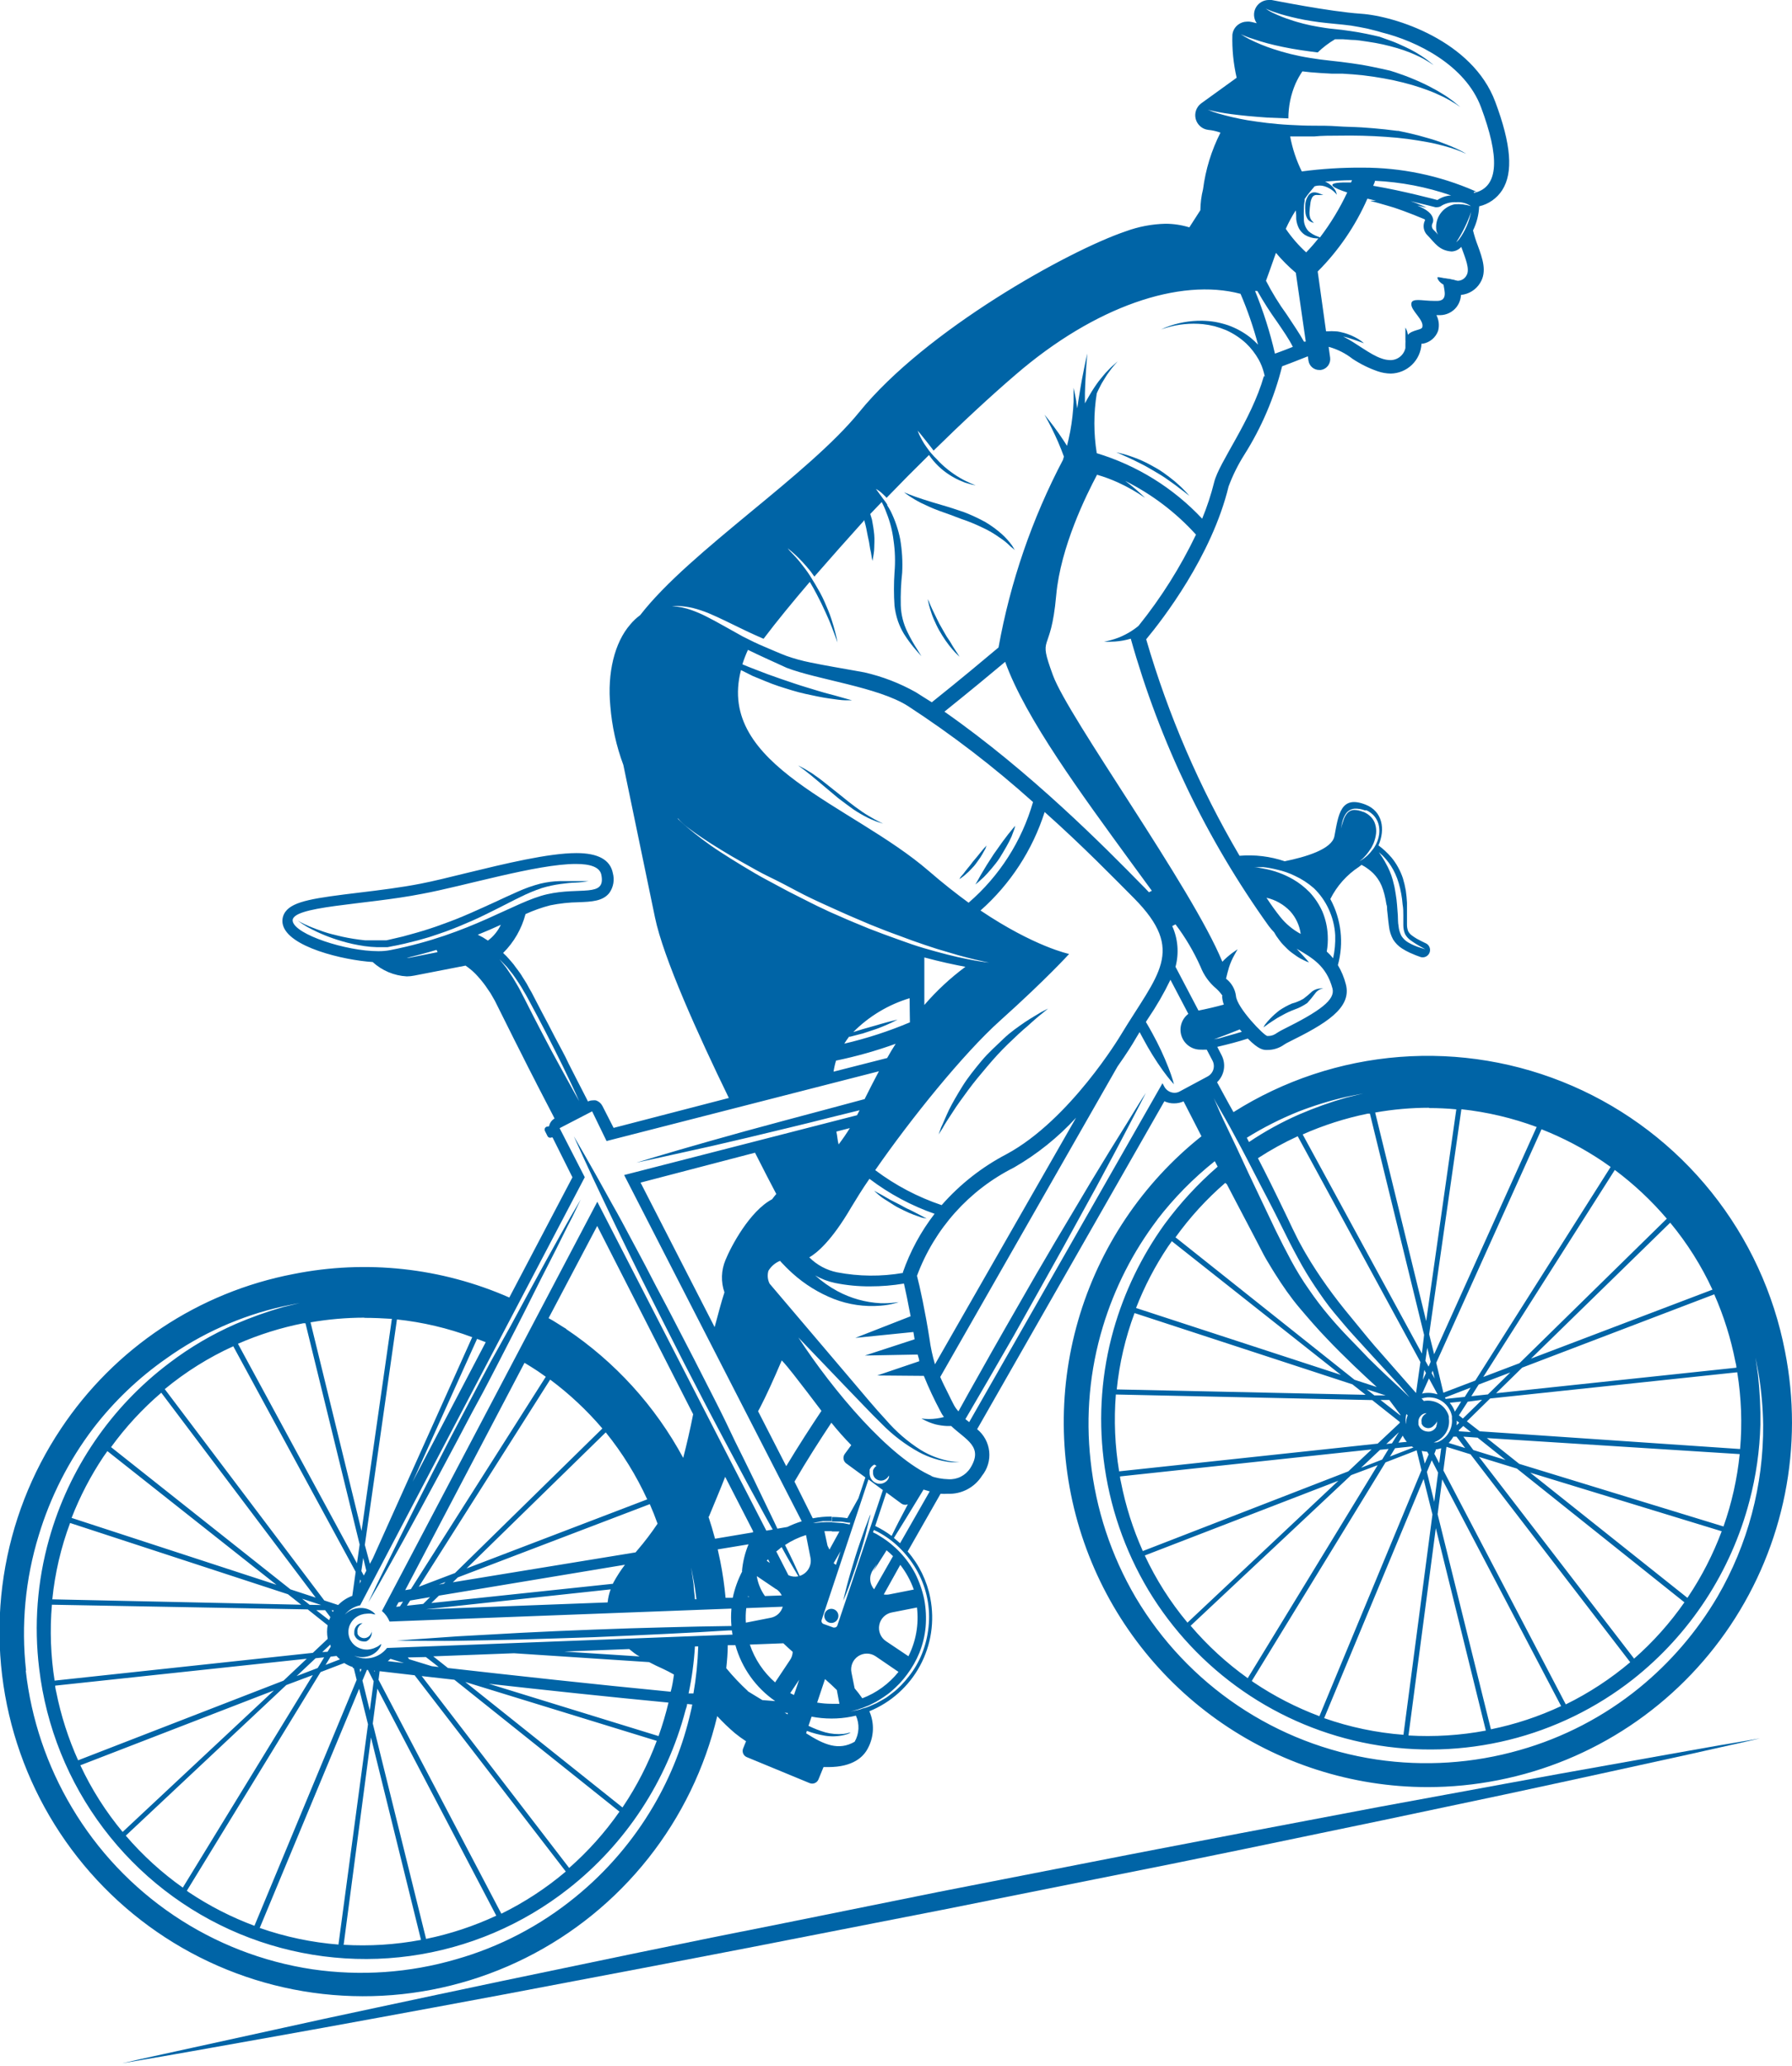 <?xml version="1.0" encoding="UTF-8"?> <svg xmlns="http://www.w3.org/2000/svg" width="387" height="446" viewBox="0 0 387 446" fill="none"> <g clip-path="url(#clip0)"> <path d="M63.412 275.014C79.09 271.882 95.35 273.655 109.989 280.092L123.625 254.144L119.33 245.537H119.115C118.958 245.612 118.778 245.623 118.614 245.567C118.449 245.51 118.313 245.392 118.235 245.236L117.676 244.117C117.603 243.958 117.596 243.775 117.656 243.61C117.716 243.445 117.839 243.31 117.998 243.235L118.578 243.128C118.641 242.779 118.779 242.447 118.983 242.158C119.187 241.868 119.452 241.626 119.759 241.449L119.459 240.847L115.98 234.134L115.572 233.317C114.606 231.466 113.639 229.551 112.63 227.529L111.17 224.646L106.875 216.039L106.295 215.028L105.909 214.361L105.243 213.393C105.114 213.178 104.964 212.984 104.835 212.791C104.178 211.889 103.461 211.034 102.688 210.23C102.029 209.569 101.31 208.971 100.54 208.444L89.481 210.596C88.944 210.705 88.397 210.763 87.849 210.768C85.11 210.62 82.507 209.525 80.484 207.67C74.299 207.283 62.038 204.442 61.05 199.451C60.961 198.997 60.966 198.529 61.066 198.078C61.166 197.626 61.358 197.2 61.63 196.826C63.326 194.481 68.072 193.835 77.692 192.673C81.987 192.157 86.668 191.576 90.834 190.758C93.604 190.221 97.083 189.36 100.755 188.456C109.065 186.434 118.471 184.153 124.505 184.153C129.143 184.153 131.785 185.595 132.343 188.456C132.545 189.184 132.583 189.949 132.453 190.693C132.323 191.437 132.028 192.143 131.591 192.759C130.174 194.545 127.769 194.653 124.977 194.76C122.914 194.791 120.858 195.014 118.836 195.427C117.001 195.897 115.211 196.531 113.489 197.321C112.657 200.5 110.988 203.398 108.657 205.712L108.894 205.949L109.344 206.379C109.731 206.766 110.075 207.196 110.418 207.584L110.912 208.165L111.299 208.703C111.642 209.154 112.007 209.628 112.351 210.123C112.694 210.617 112.63 210.553 112.759 210.768C112.888 210.983 113.446 211.822 113.747 212.339L114.305 213.371L114.606 213.888L114.756 214.146L114.928 214.469L116.044 216.62L117.097 218.643L118.342 220.988L119.824 223.85C120.876 225.872 121.971 227.765 122.809 229.616L124.333 232.606L126.674 237.168L126.974 237.77C127.289 237.616 127.634 237.535 127.984 237.534C128.219 237.502 128.457 237.502 128.692 237.534C129.293 237.733 129.793 238.157 130.088 238.717L132.515 243.472L157.403 237.017C150.703 223.247 143.23 206.702 141.448 198.031C139.429 188.306 136.53 174.363 134.619 165.133C133.097 161.046 132.15 156.766 131.806 152.417C131.119 145.296 132.708 138.712 136.101 134.818C136.729 134.055 137.45 133.376 138.248 132.795C143.681 125.781 152.764 118.272 162.17 110.483C170.996 103.211 180.122 95.659 185.555 88.968C199.878 71.303 230.65 54.155 243.105 49.938C245.858 48.923 248.761 48.371 251.694 48.303C253.441 48.306 255.177 48.567 256.848 49.078L259.231 45.377C259.245 43.846 259.439 42.322 259.811 40.837C260.356 36.585 261.627 32.458 263.569 28.638C262.718 28.323 261.831 28.12 260.928 28.035C260.298 27.961 259.705 27.7 259.225 27.285C258.744 26.87 258.399 26.321 258.232 25.708C258.066 25.095 258.087 24.446 258.292 23.844C258.496 23.243 258.876 22.717 259.382 22.334L267.069 16.782C266.364 13.737 266.053 10.613 266.146 7.488C266.194 7.065 266.327 6.656 266.537 6.286C266.748 5.916 267.031 5.593 267.37 5.336C267.924 4.908 268.603 4.674 269.302 4.669H269.818C269.99 4.669 270.569 4.798 271.407 5.013C271.047 4.509 270.843 3.91 270.82 3.29C270.797 2.67 270.956 2.057 271.278 1.528C271.562 1.064 271.96 0.68 272.434 0.413C272.907 0.146 273.44 0.004 273.984 0C274.191 -0.021 274.399 -0.021 274.606 0C274.735 0 286.975 2.496 293.933 2.969C301.277 3.464 318.005 8.779 322.922 21.989C326.358 31.177 326.831 37.244 324.426 41.031C323.284 42.805 321.497 44.063 319.444 44.538C319.36 46.346 318.907 48.118 318.112 49.745C318.387 50.855 318.731 51.948 319.143 53.015C320.152 55.769 321.183 58.609 319.658 61.062C319.218 61.789 318.613 62.403 317.894 62.855C317.174 63.307 316.359 63.584 315.514 63.665C315.462 64.617 315.125 65.532 314.548 66.29C314.128 66.82 313.597 67.252 312.992 67.553C312.387 67.854 311.723 68.018 311.047 68.033H310.21C310.747 69.074 310.877 70.278 310.575 71.411C310.321 72.119 309.886 72.748 309.313 73.235C308.74 73.722 308.05 74.05 307.311 74.186H306.989C306.907 75.909 306.173 77.535 304.936 78.735C303.7 79.934 302.053 80.616 300.332 80.641C299.374 80.625 298.425 80.458 297.519 80.146C295.603 79.48 293.778 78.576 292.086 77.457C290.586 76.282 288.872 75.413 287.04 74.896H286.932L287.255 77.199C287.297 77.507 287.278 77.82 287.2 78.121C287.121 78.421 286.984 78.704 286.797 78.951C286.609 79.199 286.375 79.408 286.107 79.565C285.839 79.722 285.543 79.824 285.236 79.867H284.914C284.342 79.871 283.788 79.666 283.357 79.289C282.925 78.913 282.647 78.391 282.573 77.823L282.444 76.919C280.061 77.887 277.806 78.726 276.883 79.07C275.196 85.844 272.433 92.302 268.701 98.198C267.348 100.342 266.218 102.621 265.33 104.997C261.679 120.058 251.05 133.763 247.528 138.002C252.29 154.357 259.063 170.054 267.692 184.734C270.988 184.454 274.307 184.857 277.441 185.917C281.908 185.014 287.641 183.336 288.178 180.517C289.058 175.87 289.488 171.566 294.921 173.697C298.571 175.138 299.215 178.989 297.691 182.496L297.948 182.69C298.292 182.97 298.7 183.271 299.13 183.68C299.633 184.144 300.107 184.64 300.547 185.164C301.059 185.787 301.512 186.457 301.9 187.165C302.335 187.939 302.695 188.753 302.973 189.597C303.234 190.465 303.442 191.349 303.596 192.243C303.725 193.132 303.811 194.014 303.854 194.889C303.854 195.341 303.854 195.75 303.854 196.137C303.854 196.525 303.854 196.976 303.854 197.407C303.854 198.203 303.854 198.999 303.854 199.558C303.845 200.042 303.925 200.524 304.09 200.978C304.266 201.334 304.524 201.644 304.842 201.882C305.211 202.165 305.598 202.424 306.001 202.657L307.032 203.195L308.041 203.689C308.377 203.885 308.63 204.197 308.752 204.566C308.874 204.936 308.857 205.337 308.703 205.695C308.55 206.052 308.271 206.341 307.92 206.507C307.568 206.673 307.168 206.704 306.796 206.594L305.743 206.207L304.476 205.669C303.89 205.4 303.323 205.091 302.78 204.744C301.998 204.244 301.338 203.575 300.847 202.786C300.376 201.919 300.077 200.969 299.967 199.989C299.838 199.128 299.774 198.332 299.688 197.536L299.559 196.396C299.559 195.987 299.559 195.578 299.409 195.212C299.301 194.481 299.151 193.749 298.979 193.061C298.817 192.415 298.609 191.783 298.356 191.167C298.13 190.638 297.849 190.133 297.519 189.661C297.23 189.247 296.907 188.859 296.553 188.499C296.241 188.2 295.911 187.92 295.565 187.66C295.286 187.424 294.964 187.251 294.727 187.079L294.04 186.692L293.482 187.122C290.843 188.849 288.709 191.248 287.297 194.072C289.661 198.437 290.246 203.549 288.929 208.337C289.697 209.624 290.276 211.015 290.647 212.468C292.022 217.653 286.138 221.074 278.3 224.947C277.98 225.096 277.671 225.268 277.377 225.463C276.274 226.265 274.938 226.681 273.576 226.647C272.889 226.647 271.879 226.647 269.474 224.194C267.434 224.861 265.18 225.442 262.882 225.98L263.805 227.765C264.3 228.714 264.474 229.798 264.299 230.854C264.125 231.909 263.612 232.88 262.839 233.618C263.827 235.404 264.986 237.62 266.382 240.072C277.198 233.234 289.517 229.143 302.269 228.155C315.02 227.167 327.82 229.313 339.557 234.405C351.293 239.497 361.612 247.382 369.618 257.376C377.624 267.37 383.075 279.17 385.497 291.753C387.506 301.902 387.497 312.348 385.472 322.493C383.447 332.638 379.444 342.284 373.694 350.877C367.943 359.471 360.558 366.844 351.96 372.574C343.362 378.304 333.721 382.279 323.588 384.271C318.546 385.271 313.418 385.776 308.277 385.777C291.965 385.759 276.062 380.659 262.771 371.183C249.48 361.706 239.46 348.324 234.097 332.888C228.735 317.452 228.296 300.727 232.842 285.031C237.387 269.334 246.692 255.442 259.468 245.279C257.943 242.332 256.633 239.771 255.602 237.749C254.974 238.031 254.294 238.177 253.605 238.179C252.864 238.199 252.128 238.045 251.458 237.727L211.023 308.514C211.75 309.104 212.355 309.833 212.801 310.657C213.248 311.482 213.528 312.386 213.626 313.319C213.724 314.253 213.637 315.196 213.371 316.095C213.105 316.995 212.664 317.833 212.075 318.562C211.291 319.806 210.193 320.821 208.892 321.505C207.592 322.189 206.134 322.517 204.666 322.456C204.152 322.487 203.635 322.487 203.12 322.456L196.013 334.914C198.503 337.778 200.192 341.252 200.909 344.983C201.88 349.951 201.098 355.103 198.697 359.558C196.295 364.012 192.424 367.493 187.745 369.403C188.297 370.659 188.559 372.023 188.511 373.394C188.462 374.765 188.105 376.108 187.466 377.321C186.521 379.215 184.266 381.452 178.877 381.452H177.846L176.751 384.12C176.603 384.475 176.322 384.757 175.969 384.906C175.615 385.055 175.217 385.059 174.861 384.916L161.268 379.301C161.093 379.228 160.934 379.121 160.8 378.986C160.666 378.851 160.56 378.691 160.488 378.515C160.416 378.339 160.38 378.151 160.381 377.96C160.382 377.77 160.421 377.582 160.495 377.407L161.118 375.88C160.278 375.335 159.468 374.746 158.691 374.115C157.354 372.972 156.085 371.751 154.89 370.458C152.223 381.661 147.135 392.142 139.985 401.16C132.835 410.179 123.797 417.516 113.509 422.653C103.221 427.791 91.932 430.604 80.441 430.894C68.949 431.184 57.534 428.944 47.001 424.332C36.467 419.72 27.072 412.849 19.477 404.202C11.883 395.556 6.275 385.345 3.048 374.291C-0.178 363.236 -0.945 351.607 0.803 340.223C2.551 328.839 6.77 317.978 13.164 308.406C18.907 299.776 26.308 292.378 34.935 286.645C43.562 280.912 53.243 276.958 63.412 275.014ZM298.356 184.82C298.55 185.121 298.764 185.444 299.001 185.853C299.135 186.068 299.257 186.291 299.366 186.52C299.508 186.756 299.637 187.001 299.752 187.251C300.017 187.798 300.253 188.359 300.461 188.93C300.685 189.578 300.872 190.239 301.019 190.909C301.212 191.598 301.298 192.329 301.427 193.061C301.556 193.792 301.642 194.567 301.706 195.341C301.771 196.116 301.835 196.869 301.878 197.622C301.921 198.375 301.878 199.128 302.028 199.881C302.092 200.633 302.304 201.364 302.651 202.033C303.023 202.619 303.532 203.106 304.133 203.453C304.967 203.932 305.854 204.314 306.774 204.593L307.805 204.916L306.86 204.378C306.046 203.939 305.264 203.443 304.519 202.893C304.061 202.553 303.686 202.111 303.424 201.602C303.184 201.015 303.06 200.387 303.059 199.752C303.059 199.042 303.059 198.289 303.059 197.6C303.059 196.912 303.059 196.03 302.909 195.255C302.789 193.696 302.509 192.153 302.071 190.651C301.873 189.958 301.622 189.282 301.32 188.628C301.056 188.039 300.747 187.471 300.396 186.929C300.104 186.47 299.781 186.032 299.43 185.616C299.13 185.229 298.829 184.949 298.593 184.691L297.991 184.153L297.777 183.959L298.356 184.82ZM289.423 179.527C289.619 178.675 289.862 177.834 290.154 177.01C290.321 176.475 290.591 175.978 290.948 175.547C291.131 175.33 291.357 175.155 291.613 175.032C291.868 174.91 292.147 174.843 292.43 174.837C293.087 174.853 293.735 174.991 294.341 175.246C294.599 175.246 294.964 175.547 295.264 175.676C295.534 175.86 295.785 176.069 296.016 176.3C296.488 176.762 296.829 177.341 297.004 177.978C297.189 178.613 297.248 179.278 297.175 179.936C297.101 180.553 296.957 181.159 296.746 181.743C296.646 182.025 296.524 182.299 296.381 182.561C296.271 182.812 296.134 183.05 295.973 183.271C295.712 183.684 295.426 184.079 295.114 184.454C294.835 184.799 294.556 185.057 294.341 185.293L293.568 185.939L294.427 185.401C294.684 185.207 294.985 184.971 295.329 184.67C295.697 184.319 296.034 183.937 296.338 183.529C296.515 183.329 296.673 183.113 296.81 182.884C297.355 182.039 297.707 181.084 297.841 180.087C297.936 179.368 297.892 178.637 297.712 177.935C297.506 177.172 297.107 176.475 296.553 175.913C296.259 175.627 295.935 175.374 295.586 175.16L295.114 174.923H294.856H294.727C294.043 174.661 293.313 174.537 292.58 174.557C292.21 174.585 291.85 174.692 291.524 174.87C291.199 175.048 290.914 175.293 290.69 175.59C290.332 176.105 290.07 176.681 289.917 177.29C289.698 178.151 289.547 179.029 289.466 179.915L289.337 180.904C289.337 180.904 289.252 180.151 289.423 179.527ZM184.846 370.35L183.858 370.565C182.444 370.843 181.005 370.98 179.564 370.974C178.122 370.975 176.684 370.838 175.269 370.565L174.603 372.545C175.777 373.123 176.998 373.598 178.254 373.965C179.541 374.306 180.879 374.415 182.205 374.287C182.584 374.244 182.958 374.164 183.322 374.051H183.708L183.343 374.201C182.988 374.347 182.622 374.462 182.248 374.546C180.894 374.852 179.495 374.896 178.125 374.675C176.807 374.453 175.513 374.108 174.26 373.642L174.088 374.158C177.996 376.654 181.11 377.967 184.567 375.987C185.057 375.137 185.339 374.183 185.387 373.202C185.436 372.222 185.25 371.244 184.846 370.35ZM200.78 321.94L199.448 321.552L198.246 323.532C196.292 326.781 194.509 329.621 193.049 331.988L194.381 333.128L200.78 321.94ZM209.52 316.948C212.483 312.279 208.596 310.838 205.418 307.825H204.473C203.663 307.785 202.858 307.67 202.068 307.481C201.329 307.284 200.61 307.018 199.921 306.685C199.362 306.427 198.997 306.212 198.997 306.212C200.073 306.36 201.164 306.36 202.24 306.212C202.784 306.146 203.323 306.038 203.85 305.889C203.541 305.48 203.274 305.041 203.056 304.577C201.743 302.116 200.561 299.588 199.513 297.003L189.442 296.917L198.525 293.84C198.525 293.388 198.289 292.915 198.181 292.399L186.779 292.614L197.516 289.107L197.258 287.536L184.717 288.806L196.657 284.137C196.12 281.232 195.583 278.693 195.218 277.079C192.805 277.485 190.363 277.686 187.917 277.682C185.372 277.7 182.832 277.455 180.337 276.95C178.828 276.636 177.378 276.084 176.042 275.315C177.504 276.637 179.119 277.778 180.852 278.715C183.716 280.255 186.883 281.144 190.129 281.318C191.212 281.357 192.296 281.307 193.371 281.167C193.675 281.149 193.977 281.106 194.273 281.038H194.595H194.295C194.08 281.038 193.801 281.21 193.414 281.297C192.339 281.586 191.239 281.774 190.129 281.856C186.705 282.134 183.262 281.634 180.058 280.393C176.809 279.111 173.813 277.26 171.21 274.928C170.158 273.981 169.321 273.121 168.741 272.497L168.462 272.174C167.412 272.597 166.53 273.352 165.949 274.325C165.678 275.25 165.77 276.243 166.207 277.101L183.901 297.928C186.435 300.897 188.926 303.931 191.353 306.534C193.516 309.04 196.033 311.215 198.826 312.989C200.801 314.203 202.986 315.035 205.268 315.442C205.921 315.553 206.581 315.617 207.243 315.636H207.931H207.243C206.586 315.684 205.925 315.684 205.268 315.636C202.893 315.341 200.593 314.612 198.482 313.484C195.524 311.856 192.818 309.805 190.451 307.395C187.81 304.813 185.168 301.973 182.441 299.176L172.413 288.719C179.886 300.187 192.147 314.753 201.381 318.691L200.801 318.562C202.091 319.025 203.447 319.279 204.817 319.315C205.74 319.373 206.661 319.185 207.488 318.769C208.314 318.353 209.015 317.725 209.52 316.948ZM253.605 235.898C254.019 235.906 254.427 235.802 254.786 235.597L260.799 232.37C261.39 232.054 261.832 231.518 262.029 230.877C262.226 230.236 262.162 229.543 261.851 228.949L260.606 226.582H260.219C259.94 226.602 259.66 226.602 259.382 226.582C258.471 226.613 257.574 226.353 256.82 225.84C256.067 225.327 255.496 224.587 255.19 223.727C254.884 222.867 254.858 221.931 255.118 221.056C255.377 220.181 255.908 219.411 256.633 218.858L252.768 211.5C251.365 214.405 249.75 217.202 247.936 219.869C247.766 220.105 247.609 220.349 247.464 220.601C247.936 221.397 248.409 222.214 248.859 223.054C250.183 225.447 251.345 227.927 252.338 230.476C252.746 231.509 253.047 232.413 253.24 233.037C253.433 233.661 253.519 234.048 253.519 234.048L252.832 233.273C252.403 232.757 251.801 232.026 251.157 231.122C249.571 228.912 248.136 226.598 246.862 224.194C246.605 223.742 246.369 223.269 246.111 222.795C245.703 223.484 245.273 224.151 244.822 224.947C244.694 225.184 243.427 227.271 241.344 230.218L203.056 297.24C203.55 298.402 204.151 299.606 204.881 301.048C205.182 301.693 205.525 302.36 205.891 303.07C206.175 303.652 206.544 304.189 206.986 304.663C208.446 302.038 209.928 299.327 211.495 296.594C213.277 293.41 215.124 290.139 216.949 286.955C218.775 283.771 220.664 280.5 222.468 277.338C224.272 274.175 226.14 271.077 227.88 268.064L233.012 259.458C234.622 256.704 236.19 254.122 237.65 251.734C240.528 246.957 242.997 243.128 244.715 240.266C245.553 238.868 246.261 237.813 246.712 237.06L247.442 235.941L246.841 237.125C246.433 237.899 245.875 239.061 245.102 240.481C243.577 243.364 241.473 247.495 238.81 252.401C237.5 254.875 236.083 257.522 234.515 260.319L229.683 269.119C227.966 272.174 226.248 275.315 224.444 278.5L218.947 288.311C217.078 291.517 215.232 294.765 213.406 297.907C211.581 301.048 210.099 303.587 208.489 306.341L209.305 306.986L251.05 233.833L251.372 234.435C251.571 234.863 251.886 235.227 252.281 235.485C252.675 235.744 253.134 235.887 253.605 235.898ZM273.705 223.634C275.272 223.634 275.401 223.054 277.033 222.257C285.236 218.191 288.35 215.803 287.77 213.414C286.46 208.444 283.303 206.723 280.039 204.808C280.49 205.303 280.92 205.798 281.306 206.185C281.693 206.572 282.058 207.046 282.316 207.304L282.681 207.756L282.122 207.541C281.8 207.39 281.328 207.175 280.769 206.874C280.211 206.572 279.631 206.121 278.987 205.669C278.343 205.217 277.763 204.593 277.162 203.991C276.561 203.388 276.11 202.7 275.637 202.054L275.165 201.258C274.751 200.83 274.364 200.378 274.005 199.903C260.539 181.124 250.452 160.132 244.2 137.873L243.384 138.088C242.266 138.362 241.12 138.506 239.969 138.518C239.455 138.553 238.938 138.553 238.423 138.518C238.931 138.437 239.434 138.322 239.926 138.174C240.99 137.893 242.02 137.497 242.997 136.991C243.955 136.502 244.862 135.919 245.703 135.248L245.896 135.076C250.767 129.02 254.925 122.421 258.286 115.41C253.954 110.626 248.769 106.694 242.997 103.813C244.512 104.931 245.947 106.153 247.292 107.471C245.434 106.186 243.465 105.07 241.408 104.136C239.954 103.476 238.454 102.923 236.92 102.48C234.644 106.783 229.039 117.992 228.094 128.535C226.913 141.853 224.014 136.517 227.386 145.748C230.757 154.978 257.342 191.49 263.977 207.605C264.639 206.915 265.357 206.282 266.124 205.712C266.812 205.217 267.284 204.916 267.284 204.916C267.284 204.916 266.983 205.389 266.597 206.121C266.111 206.974 265.716 207.875 265.416 208.81C265.158 209.628 264.965 210.51 264.772 211.263C265.358 211.71 265.849 212.269 266.218 212.908C266.587 213.547 266.825 214.253 266.919 214.985C267.091 217.502 273.017 223.634 273.705 223.634ZM300.268 77.737C301.024 77.739 301.758 77.482 302.348 77.009C302.938 76.535 303.348 75.873 303.51 75.133V75.004C303.51 74.767 303.51 74.488 303.51 74.186C303.532 73.885 303.532 73.584 303.51 73.283V72.358C303.51 72.078 303.51 71.798 303.51 71.561C303.495 71.361 303.495 71.159 303.51 70.959V70.722L303.639 70.938C303.728 71.119 303.807 71.306 303.875 71.497C303.947 71.752 304.005 72.01 304.047 72.272C304.992 71.174 306.989 71.282 307.161 70.636C307.612 69.044 304.605 67.022 304.799 65.559C304.799 64.935 305.421 64.763 306.237 64.763C307.053 64.763 308.385 64.956 309.781 64.956H310.489C312.637 64.849 311.949 62.804 311.735 61.406H311.627C311.337 61.217 311.07 60.993 310.833 60.739C310.681 60.546 310.552 60.337 310.446 60.115V59.835H310.725L311.37 59.943C311.637 60.012 311.91 60.055 312.186 60.072C312.475 60.138 312.77 60.181 313.066 60.201C313.362 60.286 313.663 60.351 313.968 60.395C314.24 60.492 314.52 60.564 314.805 60.61C315.194 60.609 315.575 60.502 315.908 60.301C316.24 60.101 316.512 59.813 316.695 59.47C317.511 58.157 316.48 55.812 315.578 53.295C315.064 53.869 314.349 54.223 313.581 54.284H313.431C310.747 54.069 309.845 52.391 308.299 50.82C307.862 50.406 307.573 49.86 307.476 49.265C307.379 48.67 307.48 48.06 307.762 47.528C307.734 47.46 307.698 47.395 307.655 47.335L306.28 46.775C305.722 46.517 305.035 46.281 304.326 46.001C303.618 45.721 302.844 45.441 302.179 45.205C301.513 44.968 300.633 44.667 299.903 44.473C299.172 44.279 298.485 44.043 297.884 43.892C297.283 43.742 296.789 43.569 296.445 43.505L295.887 43.333H297.175L295.307 42.881C292.733 48.746 289.092 54.079 284.57 58.609L286.374 71.518H286.782C287.311 71.476 287.842 71.476 288.371 71.518C288.951 71.518 289.574 71.691 290.175 71.841C290.776 71.992 291.356 72.228 291.893 72.444C292.378 72.661 292.852 72.905 293.31 73.175C293.629 73.373 293.938 73.589 294.234 73.821L294.556 74.1L294.148 73.95C293.911 73.842 293.546 73.756 293.117 73.584C292.687 73.412 292.194 73.283 291.657 73.089C291.135 72.91 290.605 72.759 290.068 72.637C292.859 74.014 295.866 76.553 298.335 77.371C298.954 77.601 299.607 77.724 300.268 77.737ZM295.286 6.175C294.148 5.939 292.967 5.723 291.785 5.53L289.982 5.315L288.221 5.142L286.503 4.97L284.828 4.777C283.733 4.626 282.681 4.475 281.693 4.282C280.705 4.088 279.76 3.895 278.923 3.679C278.085 3.464 277.269 3.271 276.582 3.055C275.895 2.84 275.294 2.647 274.821 2.475C273.855 2.109 273.318 1.851 273.318 1.851C273.759 2.169 274.226 2.449 274.714 2.69C276.017 3.329 277.367 3.868 278.751 4.303C279.588 4.605 280.533 4.863 281.521 5.121C282.509 5.379 283.668 5.616 284.699 5.788C285.73 5.96 286.847 6.154 288.113 6.261L289.874 6.455L291.592 6.692C292.773 6.864 293.933 7.057 295.05 7.294C296.166 7.531 297.004 7.703 297.948 7.939L298.958 8.305C300.031 8.671 301.105 9.058 302.007 9.467C302.909 9.876 303.832 10.285 304.627 10.694C305.421 11.102 306.13 11.533 306.774 11.941C307.418 12.35 307.912 12.694 308.32 13.017C308.728 13.34 309.05 13.598 309.265 13.77L309.587 14.05L309.222 13.813C309.007 13.663 308.664 13.426 308.213 13.168C307.685 12.838 307.141 12.536 306.581 12.264C305.937 11.963 305.207 11.619 304.434 11.318C303.66 11.016 302.716 10.672 301.749 10.392C300.783 10.113 299.752 9.833 298.679 9.596C297.605 9.36 296.531 9.166 295.35 8.994C294.169 8.822 292.967 8.606 291.807 8.606L290.089 8.477H288.307C286.956 9.276 285.702 10.229 284.57 11.318L283.046 11.124C281.628 10.93 280.254 10.736 278.944 10.5C277.634 10.263 276.41 10.005 275.294 9.747C274.177 9.489 273.146 9.209 272.244 8.929L269.925 8.176C268.658 7.724 267.95 7.38 267.95 7.38C268.543 7.775 269.16 8.135 269.796 8.456C271.493 9.305 273.252 10.024 275.057 10.607C276.174 10.973 277.398 11.339 278.708 11.662L280.727 12.114C281.414 12.243 282.122 12.393 282.874 12.501C284.313 12.738 285.837 12.953 287.34 13.103L289.638 13.361L291.914 13.663L294.191 14.007L296.338 14.416C297.648 14.695 298.936 14.954 300.203 15.255L301.427 15.642C302.844 16.116 304.176 16.61 305.421 17.148C306.044 17.406 306.645 17.665 307.225 17.944C307.805 18.224 308.363 18.482 308.879 18.762C309.931 19.3 310.854 19.838 311.67 20.354C312.078 20.591 312.443 20.849 312.787 21.086C313.13 21.322 313.431 21.537 313.71 21.753C313.989 21.968 314.655 22.506 314.934 22.742L315.364 23.108L314.891 22.785C314.591 22.57 314.161 22.291 313.56 21.946C313.249 21.741 312.926 21.554 312.594 21.387C312.229 21.193 311.842 20.978 311.413 20.784C310.575 20.376 309.609 19.945 308.514 19.537L306.839 18.934L304.992 18.353C303.725 17.987 302.372 17.643 300.976 17.342C299.58 17.041 298.099 16.782 296.682 16.567L294.427 16.266L292.151 16.051L289.874 15.9H287.577L285.279 15.771L283.003 15.599L281.263 15.405C280.694 16.243 280.198 17.128 279.782 18.052C278.759 20.422 278.233 22.978 278.236 25.561L273.79 25.389C272.287 25.281 270.849 25.174 269.496 25.044C266.876 24.786 264.707 24.507 263.182 24.205C262.431 24.055 261.83 23.947 261.443 23.84L260.82 23.689C261.57 24.005 262.337 24.277 263.118 24.507C265.179 25.105 267.273 25.587 269.388 25.948L271.536 26.271L273.683 26.551C275.208 26.723 276.797 26.873 278.472 26.959C280.147 27.045 281.843 27.131 283.583 27.131C285.322 27.131 287.083 27.131 288.822 27.261C290.562 27.39 292.344 27.39 294.062 27.497C295.78 27.605 297.476 27.756 299.108 27.928L301.771 28.25H302.007L304.305 28.745C305.786 29.089 307.204 29.455 308.471 29.843C309.643 30.168 310.797 30.556 311.928 31.004C312.937 31.37 313.796 31.757 314.505 32.08C315.213 32.403 315.75 32.683 316.115 32.898L316.674 33.199L316.072 32.962C315.707 32.79 315.149 32.553 314.419 32.295C313.689 32.037 312.808 31.757 311.756 31.478C310.704 31.198 309.609 30.918 308.277 30.682C306.946 30.445 305.572 30.208 303.983 29.993L301.685 29.735L299.28 29.541C296.016 29.305 292.516 29.218 289.015 29.283C287.297 29.283 285.515 29.283 283.797 29.455H281.177H278.622C279.111 32.076 279.957 34.617 281.135 37.007C285.47 36.432 289.839 36.159 294.212 36.19C302.568 36.165 310.839 37.879 318.499 41.224L318.95 41.418C318.739 41.362 318.517 41.362 318.306 41.418V41.655C323.867 40.407 323.781 33.715 319.852 23.173C316.459 14.028 305.958 8.865 298.378 6.993C297.369 6.67 296.338 6.455 295.286 6.175ZM108.163 199.623C106.617 200.333 104.964 201.064 103.182 201.774L104.298 202.355L105.372 203.044C106.566 202.148 107.524 200.973 108.163 199.623ZM129.873 188.865C129.53 187.144 127.447 186.498 124.355 186.498C115.98 186.498 100.154 191.296 91.135 192.953C78.809 195.384 62.575 195.556 63.219 198.87C63.777 201.753 74.729 205.325 81.643 205.325C82.544 205.34 83.444 205.261 84.328 205.088C101.807 201.645 110.977 194.674 118.149 193.039C125.321 191.404 130.84 193.792 129.873 188.887V188.865ZM113.017 213.802C112.673 213.199 112.308 212.597 111.921 212.037C111.535 211.478 111.191 210.897 110.762 210.338L109.473 208.724L107.863 207.067L109.302 208.875L110.44 210.574C110.826 211.112 111.148 211.736 111.513 212.317C111.878 212.898 112.179 213.479 112.501 214.103C112.823 214.727 113.124 215.308 113.446 215.932C114.67 218.385 115.937 220.816 117.204 223.247C118.471 225.678 119.759 228.11 121.091 230.498C122.422 232.886 123.71 235.317 125.085 237.706C123.968 235.188 122.787 232.714 121.585 230.24C120.382 227.765 119.137 225.334 117.891 222.881C116.646 220.429 115.336 218.019 114.047 215.609C113.725 215.007 113.382 214.404 113.017 213.823V213.802ZM127.876 239.9L120.854 243.536L126.287 254.122L77.778 346.532C76.468 346.798 75.291 347.514 74.45 348.555C74.889 348.113 75.406 347.756 75.974 347.5C76.556 347.243 77.185 347.111 77.821 347.113C78.338 347.089 78.855 347.162 79.346 347.328C79.713 347.447 80.061 347.622 80.376 347.845C80.572 347.982 80.752 348.141 80.913 348.318L81.085 348.49H80.849C80.637 348.428 80.422 348.378 80.205 348.339C79.869 348.305 79.531 348.305 79.195 348.339C78.793 348.352 78.395 348.425 78.014 348.555C77.135 348.842 76.378 349.418 75.867 350.19C75.803 350.286 75.745 350.387 75.695 350.491C75.622 350.616 75.558 350.745 75.502 350.878C75.419 351.095 75.354 351.318 75.309 351.545C75.212 352.021 75.212 352.511 75.309 352.987C75.395 353.474 75.585 353.936 75.867 354.342C76.136 354.76 76.487 355.118 76.898 355.397C77.668 355.899 78.579 356.14 79.496 356.085C79.899 356.05 80.296 355.963 80.677 355.827C80.985 355.707 81.286 355.571 81.579 355.418C81.794 355.246 82.008 355.138 82.116 355.031L82.309 354.88V355.095C82.239 355.327 82.13 355.545 81.987 355.741C81.782 356.064 81.528 356.355 81.235 356.602C80.843 356.946 80.392 357.215 79.904 357.398C78.79 357.821 77.561 357.821 76.447 357.398C77.237 357.783 78.102 357.989 78.981 358C79.355 357.995 79.729 357.959 80.097 357.892C81.478 357.62 82.714 356.856 83.576 355.741L158.197 352.858C158.133 352.56 158.09 352.258 158.068 351.954H157.338C153.344 352.212 148.749 352.47 143.745 352.707L136.058 353.073L128.134 353.417L120.21 353.675L112.544 353.912C107.562 354.041 102.924 354.127 98.93 354.192C94.936 354.256 91.629 354.192 89.288 354.192H85.638L89.288 353.891L98.887 353.224L112.48 352.471L120.167 352.105L128.091 351.782L136.015 351.502L143.681 351.287C148.663 351.158 153.301 351.05 157.295 351.007H157.961C157.854 349.755 157.854 348.495 157.961 347.242L84.134 350.039C83.775 349.156 83.208 348.374 82.481 347.759L128.993 259.415L165.498 330.417L166.873 330.18L165.327 327.405C162.857 322.929 160.023 317.68 157.038 312.042C155.556 309.202 153.988 306.319 152.442 303.329L147.761 294.292C146.215 291.258 144.669 288.225 143.166 285.234C141.662 282.243 140.181 279.296 138.742 276.434C137.303 273.572 135.972 270.797 134.684 268.172C133.395 265.547 132.193 263.03 131.097 260.728C126.674 251.519 123.925 245.279 123.925 245.279C123.925 245.279 127.382 251.153 132.3 260.104C133.545 262.255 134.877 264.772 136.251 267.354C137.625 269.936 139.107 272.647 140.546 275.466C141.985 278.284 143.595 281.21 145.12 284.18L149.801 293.216L154.418 302.274C155.943 305.265 157.381 308.234 158.713 311.074C161.569 316.797 164.167 322.176 166.357 326.781C166.894 327.9 167.41 328.932 167.882 329.987L170.029 329.621C171.034 329.133 172.075 328.723 173.143 328.394L134.791 253.649L185.082 240.739L185.641 239.664L179.199 241.256C176.063 242.073 172.95 242.805 169.965 243.536C163.952 245 158.348 246.334 153.537 247.431C143.896 249.582 137.432 250.981 137.432 250.981C137.432 250.981 143.745 249.023 153.258 246.334C158.004 244.978 163.566 243.45 169.535 241.858L178.726 239.405L186.736 237.254L186.843 237.017C187.745 235.231 188.711 233.295 189.807 231.251L130.99 246.312L127.876 239.9ZM190.666 321.66L187.552 319.358L177.438 349.716C177.388 349.882 177.403 350.06 177.478 350.216C177.554 350.371 177.685 350.493 177.846 350.556L179.993 351.33H180.208C180.344 351.333 180.477 351.294 180.589 351.216C180.701 351.139 180.785 351.028 180.831 350.9L190.666 321.66ZM194.96 274.713C196.548 270.136 198.869 265.848 201.832 262.018C196.779 260.252 192.033 257.704 187.767 254.466C186.263 256.618 184.954 258.77 183.88 260.534C179.585 267.914 176.364 270.517 174.775 271.421C176.411 273.064 178.496 274.187 180.766 274.648C185.479 275.555 190.318 275.599 195.046 274.777L194.96 274.713ZM281.993 73.734L279.846 58.889C278.295 57.58 276.858 56.14 275.551 54.586C274.649 57.124 273.941 59.19 273.404 60.61C274.71 63.153 276.211 65.592 277.892 67.904C279.288 70.055 280.619 71.927 281.607 73.756L281.993 73.734ZM309.33 48.281C309.223 48.518 309.197 48.782 309.255 49.035C309.313 49.288 309.452 49.514 309.652 49.68C309.981 49.995 310.282 50.318 310.554 50.648C310.408 50.39 310.293 50.115 310.21 49.831C309.996 48.54 310.294 47.217 311.04 46.144C311.787 45.071 312.922 44.332 314.204 44.086C315.372 44.006 316.544 44.145 317.661 44.495C316.73 43.856 315.607 43.56 314.483 43.656C313.415 43.59 312.351 43.829 311.413 44.344C311.121 44.584 310.759 44.721 310.382 44.731C310.247 44.752 310.109 44.752 309.974 44.731C309.974 44.731 307.676 44.129 304.627 43.419L305.722 43.806C306.452 44.086 307.032 44.344 307.44 44.516L308.084 44.817L307.397 44.667L306.087 44.366C308.234 45.269 309.201 46.13 309.458 47.141C309.515 47.33 309.532 47.529 309.51 47.724C309.488 47.92 309.427 48.11 309.33 48.281ZM296.939 39.03C296.939 39.309 296.703 39.675 296.553 40.105C302.995 41.181 310.425 43.182 310.425 43.182C311.301 42.581 312.327 42.238 313.388 42.193C308.084 40.355 302.545 39.29 296.939 39.03ZM282.079 54.478C283.012 53.521 283.893 52.515 284.721 51.466H284.356C283.445 51.431 282.558 51.164 281.779 50.691C281.252 50.332 280.817 49.853 280.512 49.293C280.2 48.674 280.004 48.003 279.932 47.313C279.932 46.689 279.932 46.065 279.825 45.42C279.009 46.69 278.292 48.021 277.677 49.4C278.943 51.258 280.421 52.962 282.079 54.478ZM288.715 42.042C288.516 41.798 288.301 41.568 288.071 41.353C287.483 40.838 286.796 40.45 286.052 40.213C285.353 39.996 284.604 39.996 283.905 40.213C283.239 40.988 282.466 41.913 281.757 42.946C281.747 43.067 281.747 43.19 281.757 43.311C281.633 43.942 281.576 44.584 281.585 45.226C281.553 45.864 281.553 46.503 281.585 47.141C281.56 47.648 281.635 48.155 281.809 48.632C281.982 49.108 282.249 49.545 282.595 49.917C283.196 50.429 283.888 50.823 284.635 51.078L285.064 51.251C287.362 48.233 289.334 44.98 290.948 41.547C288.049 40.622 285.923 39.525 289.982 39.395H290.368H291.764C291.845 39.235 291.916 39.069 291.979 38.901C289.831 38.901 287.963 39.051 286.159 39.202L286.46 39.331C287.251 39.733 287.919 40.343 288.393 41.095C288.53 41.4 288.638 41.717 288.715 42.042ZM314.483 52.305C314.7 52.121 314.901 51.919 315.085 51.702C316.386 49.934 317.281 47.899 317.704 45.743C316.906 48.055 315.824 50.259 314.483 52.305ZM275.831 69.517C274.279 67.359 272.845 65.118 271.536 62.804H271.042C272.836 67.192 274.272 71.718 275.337 76.338C275.337 76.338 277.055 75.736 279.202 74.875C278.343 73.154 277.119 71.411 275.831 69.517ZM191.331 319.831C191.634 319.595 191.858 319.272 191.976 318.906C191.996 318.778 191.996 318.647 191.976 318.519L191.761 318.841C191.559 319.097 191.302 319.303 191.009 319.444C190.717 319.583 190.391 319.638 190.069 319.604C189.747 319.57 189.441 319.448 189.184 319.25C188.991 319.121 188.835 318.943 188.733 318.734C188.624 318.535 188.558 318.315 188.54 318.088C188.53 317.981 188.53 317.873 188.54 317.766C188.532 317.701 188.532 317.636 188.54 317.572C188.54 317.572 188.54 317.572 188.54 317.421C188.67 317.015 188.936 316.666 189.291 316.432L188.84 316.152C188.38 316.376 188.014 316.758 187.81 317.228C187.803 317.307 187.803 317.386 187.81 317.464C187.816 317.536 187.816 317.608 187.81 317.68C187.789 317.851 187.789 318.024 187.81 318.196C187.839 318.534 187.934 318.863 188.089 319.164C188.259 319.464 188.494 319.721 188.776 319.917C189.05 320.097 189.356 320.222 189.678 320.283C189.97 320.325 190.267 320.307 190.551 320.23C190.836 320.152 191.101 320.016 191.331 319.831ZM200.737 289.021C200.987 290.878 201.382 292.712 201.918 294.507L232.389 241.277C228.49 245.529 223.964 249.157 218.968 252.035C209.29 256.89 201.809 265.239 198.031 275.401C198.611 277.553 199.835 283.19 200.737 289.021ZM217.357 249.152C231.079 241.772 242.009 223.484 242.009 223.484C250.062 210.166 256.182 205.325 244.93 193.921C240.635 189.618 233.978 182.755 225.603 175.289C222.983 183.496 218.197 190.84 211.753 196.546C223.435 204.399 230.886 205.927 230.886 205.927C230.886 205.927 226.054 211.284 215.983 220.321C208.059 227.421 196.657 241.557 189.012 252.595C193.36 255.864 198.203 258.414 203.357 260.147C207.307 255.648 212.053 251.92 217.357 249.152ZM175.527 327.749C176.872 327.493 178.238 327.364 179.607 327.362V328.351H178.361H177.738L177.18 328.459L176.321 328.61L175.591 328.739H176.321C177.031 328.626 177.749 328.568 178.469 328.567H179.693V330.524H178.039L178.705 333.644L179.134 334.505L181.282 330.589C180.745 330.589 180.208 330.589 179.65 330.589V328.631H179.886L181.604 328.76C182.205 328.76 182.828 328.975 183.493 329.083L183.622 328.717C182.914 328.717 182.269 328.502 181.647 328.459H179.907H179.671V327.469C180.778 327.468 181.884 327.554 182.978 327.727L185.383 323.424L186.886 318.927L182.742 315.894C182.432 315.662 182.226 315.317 182.17 314.934C182.113 314.551 182.211 314.161 182.441 313.85L183.837 311.956C182.325 310.416 180.892 308.8 179.542 307.115C177.116 310.773 174.152 315.377 171.575 319.831L175.527 327.749ZM167.367 363.207L170.609 358.344C170.97 357.825 171.171 357.212 171.189 356.58C170.502 355.978 169.836 355.354 169.17 354.73L161.934 355.009C163.004 358.184 164.902 361.015 167.431 363.207H167.367ZM167.603 343.047L163.437 340.228C163.681 341.78 164.284 343.254 165.198 344.531L168.827 344.402C168.564 343.857 168.165 343.39 167.667 343.047H167.603ZM165.584 336.915L166.271 337.388L165.863 336.592L165.584 336.915ZM180.036 337.431C180.19 337.567 180.355 337.689 180.53 337.797L181.518 334.871L180.036 337.431ZM161.569 344.488C161.569 344.488 161.569 344.66 161.569 344.746H161.74L161.569 344.488ZM160.237 339.174C160.403 337.175 160.881 335.215 161.655 333.365L154.998 334.462C155.191 335.322 155.384 336.183 155.556 337.044C156.072 339.647 156.452 342.276 156.694 344.918H158.24C158.666 342.919 159.36 340.987 160.302 339.174H160.237ZM118.793 297.842L90.448 342.53L98.264 339.561L130.088 308.363C126.749 304.446 122.982 300.917 118.857 297.842H118.793ZM91.392 346.231L92.874 344.768L88.579 345.499L87.871 346.618L91.392 346.231ZM132.472 341.627C133.204 340.282 134.036 338.994 134.963 337.775L94.785 344.445L93.153 346.037L132.364 341.885L132.472 341.627ZM95.838 341.863L96.224 341.497L94.764 342.057L95.838 341.863ZM130.818 309.202L100.755 338.571L139.773 323.661C137.403 318.485 134.395 313.628 130.818 309.202ZM140.331 324.694L98.865 340.508L97.792 341.562L137.26 335.107L137.582 334.72C139.173 332.875 140.65 330.935 142.006 328.911C141.491 327.462 140.932 326.056 140.331 324.694ZM149.973 342.1L149.264 338.356L149.801 342.121C149.801 343.004 149.994 344.058 150.08 345.22H150.402C150.252 343.993 150.102 342.939 149.973 342.1ZM131.892 343.09L91.951 347.393L131.226 345.908C131.321 344.929 131.545 343.967 131.892 343.047V343.09ZM86.368 346.769L87.033 345.736L86.067 345.887L85.552 346.855L86.368 346.769ZM88.73 343.047L117.87 297.197L116.152 295.992C115.207 295.368 114.241 294.765 113.274 294.184L87.506 343.262L88.73 343.047ZM122.25 286.891C132.816 293.963 141.499 303.513 147.546 314.71C148.276 311.87 149.028 308.665 149.694 305.287L128.971 264.643L118.471 284.545C119.781 285.234 121.069 286.159 122.336 286.891H122.25ZM153.001 327.405C153.516 328.954 153.988 330.546 154.418 332.16L162.621 330.783V330.503L156.608 318.798C155.513 321.638 154.246 324.565 153.087 327.405H153.001ZM167.624 334.871L170.266 340.034C170.937 340.344 171.69 340.427 172.413 340.271C171.597 338.851 170.266 336.699 168.805 333.967C168.483 334.247 168.097 334.548 167.71 334.871H167.624ZM172.628 340.207C173.447 339.97 174.148 339.434 174.593 338.706C175.038 337.977 175.195 337.108 175.033 336.269L174.066 331.364C172.462 331.863 170.937 332.587 169.535 333.515C170.996 336.398 172.048 338.7 172.714 340.207H172.628ZM146.322 176.687L146.924 177.268C147.332 177.655 147.933 178.193 148.706 178.839C149.479 179.484 150.467 180.28 151.605 181.141C152.743 182.002 154.074 182.948 155.535 183.895C156.995 184.842 158.627 185.874 160.345 186.907C162.063 187.94 163.909 189.059 165.842 190.07C167.775 191.081 169.772 192.222 171.833 193.233C173.895 194.244 175.978 195.384 178.103 196.331C179.156 196.869 180.251 197.299 181.303 197.773C182.355 198.246 183.45 198.719 184.503 199.15L187.681 200.462L190.794 201.645C192.942 202.42 194.853 203.13 196.786 203.797C198.718 204.464 200.522 204.959 202.218 205.432L204.666 206.078L206.814 206.594C208.21 206.895 209.412 207.153 210.421 207.326C212.44 207.691 213.621 207.799 213.621 207.799L212.784 207.627L210.464 207.11C209.477 206.874 208.317 206.572 206.9 206.185L202.326 204.83C200.672 204.292 198.869 203.711 196.979 203.022L194.08 201.947C193.114 201.581 192.083 201.237 191.074 200.828L187.981 199.601L184.846 198.267C182.699 197.364 180.551 196.374 178.404 195.406C176.257 194.438 174.109 193.426 172.134 192.372C170.158 191.318 168.075 190.221 166.143 189.295C164.21 188.37 162.342 187.273 160.602 186.305C158.863 185.336 157.21 184.368 155.706 183.443C152.721 181.636 150.316 179.979 148.684 178.753C147.052 177.526 146.494 176.73 146.494 176.73L146.322 176.687ZM208.489 208.703C205.976 208.229 202.97 207.584 199.62 206.68C199.62 209.778 199.62 213.35 199.62 216.943C202.262 213.875 205.236 211.111 208.489 208.703ZM196.442 215.48C191.84 216.867 187.655 219.381 184.266 222.795L186.199 222.193L188.991 221.397C189.871 221.117 190.709 220.923 191.417 220.708C192.126 220.493 192.749 220.364 193.178 220.256L193.844 220.084L193.221 220.407C192.834 220.601 192.276 220.902 191.589 221.182C190.902 221.461 190.107 221.827 189.227 222.128L186.435 223.054L183.622 223.785H183.365C182.999 224.258 182.656 224.775 182.334 225.291C187.18 224.162 191.921 222.621 196.506 220.687C196.464 218.944 196.464 217.18 196.442 215.437V215.48ZM177.416 304.577L174.41 300.618C172.263 297.864 170.351 295.26 168.827 293.668C167.066 297.799 165.434 301.371 164.167 303.802C164.024 304.06 163.874 304.34 163.716 304.641L169.793 316.496C172.391 312.172 175.183 307.868 177.416 304.533V304.577ZM156.458 278.994C155.661 276.717 155.738 274.225 156.673 272.002C157.897 268.99 161.934 261.416 166.744 258.877C167.066 258.447 167.367 258.06 167.646 257.737C166.636 255.822 165.004 252.702 163.05 248.829L138.334 255.284L154.332 286.482C155.084 283.728 155.706 281.253 156.458 278.951V278.994ZM181.11 247.044C181.99 245.882 182.806 244.698 183.536 243.515L180.616 244.268C180.852 245.279 180.852 246.161 181.11 247.044ZM193.436 225.313C189.233 226.831 184.927 228.046 180.551 228.949C180.312 229.73 180.133 230.529 180.015 231.337L191.589 228.389C192.147 227.378 192.77 226.345 193.436 225.313ZM161.526 140.283C161.061 141.297 160.66 142.339 160.323 143.402C161.225 143.79 162.17 144.155 163.179 144.543C164.897 145.231 166.787 145.92 168.676 146.565C170.566 147.211 172.434 147.856 174.238 148.394C176.042 148.932 177.695 149.47 179.156 149.836C180.616 150.201 181.818 150.589 182.656 150.804L184.009 151.17H182.613C181.733 151.17 180.466 150.976 178.962 150.761C177.459 150.546 175.72 150.18 173.873 149.771C172.026 149.362 170.072 148.738 168.14 148.114C166.207 147.49 164.36 146.63 162.642 145.963L160.023 144.65C154.633 165.37 183.987 173.675 200.586 188.026C203.636 190.672 206.535 192.932 209.176 194.868C215.825 189.135 220.661 181.583 223.091 173.137C214.627 165.535 205.588 158.6 196.056 152.396C189.613 148.308 176.493 146.716 169.879 144.155C166.658 142.692 163.909 141.444 161.526 140.283ZM172.585 362.604L170.652 365.487L171.468 365.896L172.585 362.604ZM169.45 369.726L170.115 370.07V369.769L169.45 369.726ZM161.461 365.057C162.471 365.703 163.609 366.348 164.639 366.994L167.41 367.209C163.225 364.316 160.186 360.045 158.82 355.138H157.167C157.167 356.795 157.016 358.473 156.844 360.109C158.287 361.866 159.852 363.519 161.526 365.057H161.461ZM161.075 350.276L166.443 349.222C167.056 349.107 167.625 348.823 168.084 348.401C168.543 347.978 168.875 347.435 169.042 346.833L161.161 347.135C161.035 348.177 161.007 349.228 161.075 350.276ZM244.329 186.24C233.592 171.502 221.438 155.042 217.078 142.864C214.136 145.339 209.605 149.083 203.958 153.622C222.576 166.639 238.617 182.884 246.755 191.189L247.249 191.684L248.129 192.609L248.752 192.286L244.329 186.24ZM180.723 364.82C179.929 364.024 179.07 363.25 178.168 362.454L176.471 367.531C177.515 367.705 178.571 367.791 179.628 367.79C180.186 367.79 180.745 367.79 181.282 367.79L180.723 364.82ZM135.908 355.978L121.864 356.515L138.119 357.57C137.303 357.161 136.573 356.537 135.908 355.999V355.978ZM71.615 347.608L71.873 347.952L72.088 347.629L71.615 347.608ZM88.064 357.785L88.365 358.172L93.261 359.678L94.742 359.85L91.972 357.699L88.064 357.785ZM84.328 358.086L83.748 358.581L87.248 358.99L84.328 358.086ZM80.784 360.625L80.935 360.926V360.646L80.784 360.625ZM79.453 360.474H79.238L78.272 362.777L79.861 369.231L80.698 362.927L79.453 360.474ZM78.079 360.302H77.671L77.821 360.969L78.079 360.302ZM72.689 357.462L71.4 357.613L70.305 359.399L73.419 358.194C73.156 357.979 72.911 357.741 72.689 357.484V357.462ZM70.005 357.763L68.158 357.957L64.056 361.808L68.609 360.066L70.005 357.763ZM70.735 356.558L71.422 355.461C71.382 355.313 71.353 355.162 71.336 355.009L69.597 356.623L70.735 356.558ZM71.336 349.071L70.219 347.586H68.308L71.078 349.738C71.152 349.518 71.238 349.303 71.336 349.093V349.071ZM69.36 346.468L65.237 345.112L66.869 346.425L69.36 346.468ZM77.95 341.282L77.778 340.96L77.649 341.863L77.95 341.282ZM78.573 340.099L79.109 339.066L78.444 336.312L78.036 339.131L78.573 340.099ZM79.882 337.582L80.505 336.42L101.979 288.655C96.742 286.7 91.281 285.413 85.723 284.825L78.787 333.494L79.882 337.582ZM273.146 81.287C273.096 81.011 273.031 80.738 272.953 80.469C272.698 79.47 272.316 78.508 271.815 77.607C271.087 76.32 270.176 75.145 269.109 74.122C267.839 72.951 266.389 71.992 264.814 71.282C263.995 70.944 263.156 70.656 262.302 70.421C261.462 70.21 260.608 70.059 259.747 69.969C257.102 69.72 254.433 69.983 251.887 70.744C251.114 70.981 250.685 71.153 250.685 71.153L251.715 70.679C254.245 69.687 256.944 69.197 259.661 69.238C260.596 69.258 261.529 69.344 262.452 69.496C263.384 69.669 264.302 69.906 265.201 70.206C266.971 70.832 268.626 71.748 270.097 72.917C270.657 73.378 271.188 73.874 271.686 74.401C270.696 70.656 269.433 66.988 267.907 63.428C254.808 59.943 236.448 66.118 219.312 80.899C213.965 85.482 207.888 91.119 201.617 97.273L201.231 96.756L200.136 95.358C199.792 94.906 199.448 94.519 199.169 94.153C198.89 93.787 198.632 93.507 198.461 93.292L198.181 92.97L198.332 93.378C198.469 93.725 198.627 94.062 198.804 94.39C199.019 94.798 199.255 95.272 199.577 95.767C199.899 96.261 200.243 96.735 200.608 97.23C200.973 97.725 201.402 98.176 201.789 98.607L202.283 99.102L202.884 99.747C204.402 101.259 206.13 102.542 208.016 103.555C208.403 103.749 208.747 103.943 209.09 104.072C209.36 104.22 209.64 104.349 209.928 104.459L210.701 104.76L209.885 104.61L208.983 104.351C208.583 104.257 208.194 104.12 207.823 103.943C206.861 103.564 205.94 103.088 205.074 102.523C203.314 101.409 201.8 99.944 200.629 98.219C197.58 101.21 194.509 104.308 191.46 107.471L191.267 107.234C190.923 106.869 190.558 106.567 190.258 106.288C190.013 106.084 189.754 105.897 189.485 105.728L189.162 105.535L189.377 105.836L189.936 106.611C190.193 106.912 190.429 107.299 190.73 107.686C191.046 108.079 191.34 108.488 191.61 108.913V109.085C191.868 109.472 192.104 109.902 192.362 110.376C193.299 112.28 193.984 114.298 194.402 116.379C194.817 118.779 194.961 121.218 194.832 123.651C194.576 125.98 194.475 128.323 194.531 130.665C194.592 132.668 195.083 134.635 195.97 136.431C196.606 137.744 197.323 139.016 198.117 140.24L198.997 141.66L197.881 140.412C196.904 139.291 196.014 138.097 195.218 136.84C194.7 135.974 194.268 135.059 193.93 134.108C193.561 133.026 193.31 131.908 193.178 130.773C193.017 128.373 193.017 125.965 193.178 123.565C193.378 121.248 193.306 118.915 192.963 116.615C192.721 114.6 192.216 112.625 191.46 110.742C191.172 109.926 190.82 109.135 190.408 108.375L187.938 110.957C188.067 111.344 188.196 111.753 188.303 112.14C188.518 113.259 188.69 114.292 188.797 115.41C188.905 116.529 188.797 117.562 188.797 118.294C188.797 119.025 188.626 119.843 188.561 120.316C188.497 120.789 188.411 121.069 188.411 121.069L188.261 120.316C188.173 119.658 188.051 119.004 187.895 118.358C187.771 117.432 187.599 116.513 187.38 115.604C187.208 114.614 186.972 113.453 186.693 112.506C186.703 112.427 186.703 112.348 186.693 112.269C182.999 116.357 179.349 120.488 175.87 124.469L175.097 123.393C174.539 122.683 173.938 122.016 173.379 121.392C172.821 120.768 172.241 120.23 171.747 119.757C171.253 119.283 170.824 118.961 170.523 118.702L170.115 118.337L170.48 118.831L171.082 119.455C171.511 119.907 172.134 120.553 172.799 121.392C173.465 122.231 174.238 123.199 174.947 124.318C175.655 125.437 176.407 126.685 177.094 127.933C177.781 129.18 178.34 130.514 178.855 131.762C179.37 133.01 179.735 134.194 180.036 135.226C180.337 136.259 180.53 137.12 180.68 137.722L180.852 138.69L180.53 137.765C180.337 137.184 179.993 136.345 179.628 135.355C179.263 134.366 178.748 133.204 178.211 132.021C177.674 130.837 177.051 129.546 176.386 128.298C175.913 127.373 175.398 126.47 174.882 125.609C171.21 129.912 167.839 134 164.897 137.894C163.609 137.335 162.363 136.776 161.139 136.195C158.197 134.796 155.492 133.398 153.065 132.386C151.948 131.926 150.8 131.544 149.629 131.246C148.726 131.035 147.806 130.898 146.881 130.837C146.287 130.791 145.692 130.791 145.098 130.837H144.476H145.098C146.565 130.923 148.011 131.22 149.393 131.719C150.495 132.117 151.571 132.584 152.614 133.118C154.912 134.28 157.553 135.829 160.452 137.421C161.912 138.153 163.437 138.927 165.004 139.573C166.572 140.218 168.183 140.971 169.858 141.595C171.519 142.181 173.22 142.648 174.947 142.994C176.643 143.359 178.297 143.639 179.907 143.94L184.524 144.758L186.671 145.145C190.574 146.033 194.328 147.483 197.816 149.448C198.954 150.158 200.093 150.911 201.231 151.6C207.673 146.458 212.633 142.284 215.64 139.766C218.189 125.603 222.896 111.917 229.598 99.188C229.598 98.994 229.705 98.8 229.769 98.585C229.426 97.638 228.996 96.541 228.524 95.444C227.641 93.413 226.652 91.431 225.56 89.505C226.983 91.228 228.316 93.024 229.555 94.885C229.855 95.336 230.156 95.788 230.435 96.24C230.693 95.25 230.929 94.088 231.122 93.142C231.518 91.01 231.762 88.853 231.852 86.687C231.852 84.901 231.852 83.718 231.852 83.718C231.852 83.718 232.131 84.88 232.432 86.644C232.432 87.117 232.582 87.612 232.647 88.15C232.797 87.117 232.947 85.999 233.141 84.923C233.806 80.62 234.816 76.316 234.816 76.316C234.816 76.316 234.408 80.62 234.3 84.923C234.3 85.633 234.3 86.364 234.3 87.074C234.622 86.493 234.923 85.912 235.267 85.353C235.61 84.794 235.997 84.105 236.405 83.524C236.813 82.943 237.178 82.384 237.586 81.91C237.994 81.437 238.359 80.942 238.724 80.534L239.776 79.436C240.077 79.113 240.399 78.877 240.635 78.662L241.387 77.995L240.721 78.748C240.528 79.006 240.249 79.264 239.991 79.63L239.11 80.835C238.81 81.265 238.531 81.803 238.187 82.319C237.843 82.836 237.586 83.438 237.264 84.041C237.113 84.32 236.984 84.621 236.856 84.923C236.167 89.198 236.167 93.557 236.856 97.832C245.55 100.46 253.401 105.335 259.618 111.968C260.676 109.403 261.545 106.764 262.216 104.072C263.268 99.769 270.183 90.861 272.953 81.179L273.146 81.287ZM264.02 214.964C263.626 214.387 263.165 213.86 262.646 213.393C261.147 212.138 259.987 210.525 259.274 208.703C257.825 205.451 256.009 202.376 253.863 199.537L253.154 199.903C254.398 202.666 254.648 205.775 253.863 208.703L258.823 218.148C260.756 217.761 262.581 217.33 264.299 216.857C264.069 216.259 263.946 215.626 263.934 214.985L264.02 214.964ZM196.141 324.694C195.905 324.805 195.643 324.852 195.383 324.829C195.123 324.806 194.873 324.715 194.66 324.565L191.417 322.176L189.012 329.406C190.261 330.005 191.448 330.725 192.555 331.557C193.5 329.578 194.703 327.276 196.056 324.737L196.141 324.694ZM187.917 332.719L188.067 332.461L187.917 332.719ZM191.267 334.978C190.408 336.355 189.721 337.431 189.248 338.163L188.54 339.281C188.54 339.281 188.733 338.873 189.141 338.098C189.235 337.93 189.321 337.758 189.399 337.582L188.518 338.916C188.092 339.537 187.887 340.284 187.933 341.036C187.98 341.789 188.277 342.504 188.776 343.068L192.856 335.925C192.417 335.474 191.951 335.05 191.46 334.655L191.267 334.978ZM190.859 344.187C191.236 344.251 191.62 344.251 191.997 344.187L197.344 343.133C196.661 341.209 195.675 339.408 194.424 337.797L190.859 344.187ZM198.031 347.005L192.555 348.081C191.898 348.216 191.295 348.541 190.822 349.017C190.348 349.492 190.024 350.097 189.892 350.756C189.759 351.414 189.822 352.097 190.075 352.72C190.327 353.342 190.756 353.877 191.31 354.256L196.184 357.527C197.819 354.278 198.461 350.618 198.031 347.005ZM189.119 357.548C188.562 357.166 187.903 356.96 187.228 356.955C186.552 356.95 185.89 357.148 185.328 357.522C184.765 357.897 184.326 358.431 184.068 359.056C183.811 359.682 183.745 360.371 183.88 361.034L184.567 364.455C185.157 365.141 185.709 365.859 186.221 366.606C189.288 365.44 191.987 363.471 194.037 360.905L189.119 357.548ZM150.789 355.397H150.08C149.877 358.812 149.418 362.206 148.706 365.552H149.758C150.338 362.21 150.683 358.831 150.789 355.44V355.397ZM145.442 361.421C144.776 361.034 144.068 360.668 143.295 360.302C142.156 359.807 141.147 359.291 140.181 358.796L110.998 356.881L93.561 357.548L96.739 360.066C110.182 361.593 128.349 363.594 144.841 365.186C145.184 363.981 145.377 362.733 145.549 361.464L145.442 361.421ZM105.415 363.422L142.221 374.761C143.064 372.391 143.781 369.978 144.368 367.531C131.462 366.305 117.419 364.799 105.522 363.465L105.415 363.422ZM100.476 363.078L134.426 390.166C134.471 390.091 134.521 390.019 134.576 389.951C137.538 385.531 139.974 380.78 141.834 375.794L100.476 363.078ZM98.135 362.604L91.07 361.808L122.916 403.226C127.015 399.629 130.663 395.547 133.782 391.07L98.135 362.604ZM89.546 361.636L81.987 360.754L81.751 362.604L108.271 413.102C113.264 410.652 117.938 407.595 122.186 404.001L89.546 361.636ZM81.493 364.519L80.505 372.05L92.015 418.545C97.246 417.47 102.334 415.788 107.176 413.532L81.493 364.519ZM80.119 375.062L74.213 419.815C79.804 420.148 85.415 419.794 90.92 418.76L80.119 375.062ZM73.097 419.729L79.475 372.222L77.563 364.541L56.09 416.178C61.609 418.11 67.354 419.318 73.183 419.772L73.097 419.729ZM54.952 415.705L77.026 362.626L76.404 360.087H76.189V359.872C75.537 359.661 74.916 359.365 74.342 358.99L69.231 360.948L40.349 408.153L40.757 408.454C45.216 411.437 50.009 413.885 55.037 415.748L54.952 415.705ZM39.469 407.486L67.557 361.593L61.823 363.745L27.164 396.255C30.813 400.512 34.975 404.299 39.555 407.529L39.469 407.486ZM26.456 395.48L59.16 364.907L17.351 381.065C19.779 386.262 22.868 391.122 26.542 395.523L26.456 395.48ZM16.814 380.011L61.222 362.798L66.247 358.065L11.918 363.874C11.918 364.326 12.047 364.756 12.133 365.186C13.152 370.308 14.752 375.296 16.9 380.054L16.814 380.011ZM11.725 362.798L67.557 356.795L70.756 353.783C70.756 353.783 70.756 353.783 70.756 353.632C70.596 352.707 70.596 351.761 70.756 350.835L66.461 347.414L11.209 346.403C10.742 351.908 10.944 357.449 11.811 362.906L11.725 362.798ZM65.044 346.403L62.188 344.144L15.139 328.76C13.155 334.065 11.864 339.605 11.295 345.241L65.044 346.403ZM59.697 342.1L23.192 313.247L22.354 314.431C19.583 318.577 17.272 323.014 15.461 327.663L59.697 342.1ZM62.725 343.09L68.179 344.875L34.831 300.639C30.767 304.113 27.127 308.057 23.986 312.387L62.725 343.09ZM70.026 345.478L73.032 346.468C73.887 345.586 74.929 344.909 76.082 344.488L76.812 339.303L50.378 290.613C45.06 293.03 40.086 296.141 35.582 299.865L70.026 345.478ZM77.091 337.474L77.671 333.408L65.968 285.643H65.517C60.66 286.604 55.923 288.09 51.387 290.075L77.091 337.474ZM78.701 284.438C74.8 284.444 70.907 284.783 67.063 285.449L78.079 330.481L84.628 284.696C82.674 284.567 80.677 284.481 78.701 284.481V284.438ZM103.031 289.021L89.116 319.853L104.899 289.731L103.031 289.021ZM88.515 206.723L94.485 205.54C94.485 205.389 94.334 205.217 94.27 205.045C92.251 205.669 89.975 206.25 87.828 206.788C88.058 206.783 88.288 206.761 88.515 206.723ZM276.496 197.945C277.704 199.448 279.201 200.692 280.898 201.602C280.653 199.774 279.86 198.063 278.622 196.697C277.238 195.249 275.461 194.24 273.511 193.792C274.478 195.277 275.465 196.654 276.496 197.945ZM288.35 201.861C288.241 199.892 287.752 197.963 286.911 196.18C286.137 194.511 285.059 193 283.733 191.727C282.501 190.645 281.119 189.746 279.631 189.059C278.409 188.459 277.118 188.011 275.788 187.725C274.82 187.48 273.837 187.3 272.846 187.187C271.987 187.187 271.3 187.187 270.849 187.187H270.161H270.849C271.3 187.187 271.965 187.337 272.803 187.488C275.069 187.88 277.249 188.666 279.245 189.812C280.552 190.572 281.751 191.506 282.809 192.587C283.955 193.817 284.891 195.227 285.58 196.761C286.272 198.406 286.665 200.163 286.739 201.947C286.797 203.106 286.725 204.268 286.524 205.411C287.02 205.854 287.479 206.336 287.899 206.852C288.256 205.243 288.407 203.594 288.35 201.947V201.861ZM262.796 224.215C263.247 224.215 263.891 223.957 264.729 223.721C265.566 223.484 266.876 223.14 268.186 222.731L267.735 222.214L264.621 223.441L262.13 224.366L262.796 224.215ZM290.712 236.781C287.198 237.596 283.746 238.66 280.383 239.965C276.52 241.519 272.798 243.405 269.26 245.602C269.41 245.925 269.582 246.226 269.732 246.527C273.173 244.208 276.817 242.206 280.619 240.546C283.918 239.127 287.303 237.92 290.755 236.931L294.448 236.027L290.712 236.781ZM264.6 255.349C260.574 258.829 256.97 262.772 253.863 267.096L292.516 297.842L297.326 299.413C295.737 297.971 294.04 296.379 292.258 294.679L289.423 291.904C288.457 290.936 287.491 289.967 286.524 288.935C284.549 286.891 282.595 284.631 280.662 282.351C278.729 280.07 276.99 277.553 275.337 274.928C274.907 274.282 274.521 273.594 274.113 272.927C273.705 272.26 273.297 271.593 272.932 270.904L271.815 268.753C271.493 268.107 271.149 267.462 270.806 266.816C269.453 264.256 268.143 261.717 266.854 259.286L264.943 255.628L264.6 255.349ZM375.168 296.228L321.806 301.887L316.781 306.814L319.551 308.966L375.791 312.796C376.265 307.305 376.064 301.777 375.19 296.336L375.168 296.228ZM308.234 290.936L307.826 293.754L308.514 295.002L308.965 293.969L308.234 290.936ZM309.716 292.334L331.856 243.278C326.616 241.333 321.156 240.047 315.6 239.448L308.642 288.009L309.716 292.334ZM302.415 305.545C302.422 305.495 302.422 305.444 302.415 305.394L300.031 302.21H298.142L302.415 305.545ZM303.553 306.793C303.565 307.032 303.601 307.27 303.66 307.503V307.761V307.675C303.639 307.439 303.639 307.201 303.66 306.965C303.68 306.598 303.752 306.235 303.875 305.889C303.905 305.763 303.948 305.64 304.004 305.523L303.725 305.243C303.58 305.783 303.529 306.343 303.575 306.9L303.553 306.793ZM310.317 311.354C311.16 311.064 311.904 310.542 312.465 309.848C313.29 308.834 313.684 307.536 313.56 306.233C313.56 306.061 313.56 305.889 313.56 305.695C313.527 305.528 313.484 305.363 313.431 305.201C313.333 304.836 313.181 304.487 312.98 304.168C312.604 303.496 312.075 302.923 311.438 302.493C310.8 302.064 310.071 301.79 309.308 301.693C308.59 301.583 307.856 301.634 307.161 301.844H306.989L307.483 302.425C308.058 302.317 308.647 302.317 309.222 302.425C309.86 302.533 310.467 302.775 311.005 303.135C311.788 303.659 312.395 304.41 312.744 305.287C312.807 305.44 312.857 305.598 312.894 305.76C312.894 305.889 312.894 306.061 312.894 306.212C313.056 307.351 312.788 308.509 312.143 309.461C311.878 309.848 311.56 310.196 311.198 310.493C310.924 310.732 310.621 310.934 310.296 311.096L309.63 311.375H309.394H309.63L310.317 311.354ZM310.167 307.868C310.318 307.547 310.363 307.185 310.296 306.836C310.314 306.722 310.314 306.605 310.296 306.491C310.306 306.606 310.306 306.721 310.296 306.836C310.185 307.17 309.975 307.462 309.695 307.675C309.458 307.974 309.123 308.18 308.75 308.256C308.544 308.299 308.332 308.299 308.127 308.256C307.929 308.209 307.74 308.129 307.569 308.019C307.39 307.907 307.242 307.752 307.139 307.567C307.088 307.493 307.045 307.414 307.01 307.331V307.158C307 307.109 307 307.057 307.01 307.008C306.934 306.633 306.995 306.244 307.182 305.91C307.331 305.652 307.537 305.432 307.783 305.265L308.084 305.093C307.963 305.074 307.84 305.074 307.719 305.093C307.371 305.177 307.057 305.365 306.817 305.631C306.637 305.822 306.5 306.05 306.415 306.298C306.33 306.547 306.299 306.811 306.323 307.072C306.313 307.151 306.313 307.23 306.323 307.309C306.323 307.309 306.323 307.417 306.323 307.503C306.365 307.662 306.43 307.814 306.517 307.954C306.672 308.233 306.893 308.47 307.161 308.643C307.425 308.822 307.726 308.939 308.041 308.987C308.338 309.051 308.646 309.051 308.943 308.987C309.209 308.914 309.457 308.786 309.671 308.612C309.886 308.438 310.062 308.222 310.189 307.976L310.167 307.868ZM307.247 300.79C308.261 300.586 309.311 300.645 310.296 300.962H310.446L308.599 297.562L307.096 300.897L307.247 300.79ZM314.204 304.706L315.557 302.554L313.087 302.812C313.588 303.402 313.974 304.081 314.226 304.813L314.204 304.706ZM314.569 307.675L315.127 307.115L314.591 306.685C314.616 307.015 314.609 307.346 314.569 307.675ZM314.999 308.794L315.127 308.966L317.64 309.138L316.008 307.825L314.999 308.794ZM316.029 310.128L318.177 313.011L325.134 315.162L319.1 310.343L316.029 310.128ZM314.548 310.128H313.861C313.58 310.619 313.242 311.074 312.851 311.483L316.416 312.58L314.548 310.128ZM310.06 313.075L309.759 313.828L310.811 315.851L311.241 312.623C310.858 312.755 310.462 312.842 310.06 312.882V313.075ZM309.201 315.227L308.148 317.744L309.738 324.199L310.575 317.895L309.201 315.227ZM308.535 313.957L308.213 313.376C307.815 313.351 307.42 313.293 307.032 313.204L307.698 315.937L308.535 313.957ZM304.884 312.236L301.277 312.623L300.182 314.409L305.25 312.451L304.884 312.236ZM299.881 312.774L298.034 312.968L293.933 316.84L298.485 315.076L299.881 312.774ZM300.611 311.569L302.114 309.159L299.387 311.72L300.611 311.569ZM302.007 311.419L303.811 311.246C303.466 310.838 303.171 310.39 302.93 309.912L302.007 311.419ZM299.237 301.22L295.114 299.886L296.81 301.22H299.237ZM307.955 296.401L307.59 295.712L307.268 297.864L307.955 296.401ZM309.179 296.401L309.845 297.584L309.415 295.884L309.179 296.401ZM312.207 301.973L316.33 301.543L317.597 299.542L312.035 301.693L312.207 301.973ZM317.747 301.392L321.333 301.005L326.165 296.271L319.336 298.875L317.747 301.392ZM316.974 302.576L315.063 305.523L315.922 306.212L320.066 302.167L316.974 302.576ZM321.097 310.429L328.098 316.001L372.205 329.513C373.99 324.465 375.165 319.221 375.705 313.893L321.097 310.429ZM330.46 317.895L364.41 344.918C364.455 344.843 364.505 344.771 364.56 344.703C367.522 340.284 369.957 335.532 371.818 330.546L330.46 317.895ZM327.582 317.013L319.401 314.495L352.9 358.043C356.999 354.446 360.647 350.364 363.766 345.887L327.582 317.013ZM317.575 313.936L312.379 312.322L311.713 317.421L338.147 367.919C343.141 365.469 347.814 362.412 352.062 358.818L317.575 313.936ZM311.455 319.336L310.468 326.867L321.978 373.298C327.211 372.233 332.3 370.55 337.138 368.285L311.455 319.336ZM310.081 329.879L304.176 374.632C309.767 374.965 315.377 374.611 320.882 373.577L310.081 329.879ZM303.081 374.546L309.351 326.931L307.44 319.25L285.966 370.888C291.489 372.832 297.243 374.04 303.081 374.481V374.546ZM284.914 370.522L306.989 317.378L305.937 313.075L299.215 315.679L270.333 362.863L270.741 363.164C275.166 366.139 279.923 368.587 284.914 370.458V370.522ZM269.431 362.303L297.519 316.281L291.785 318.433L257.127 350.943C260.748 355.202 264.881 358.996 269.431 362.239V362.303ZM256.418 350.297L289.037 319.638L247.227 335.774C249.655 340.971 252.744 345.831 256.418 350.233V350.297ZM246.777 334.828L291.184 317.615L296.209 312.882L241.881 318.712C241.881 319.143 242.009 319.573 242.095 320.003C243.095 325.084 244.665 330.036 246.777 334.763V334.828ZM241.687 317.615L297.519 311.634L302.286 307.158C302.276 307.087 302.276 307.015 302.286 306.943L296.338 302.231L240.979 301.026C240.539 306.564 240.777 312.135 241.687 317.615ZM294.921 301.091L292.065 298.832L245.016 283.448C243.032 288.753 241.74 294.293 241.172 299.929L294.921 301.091ZM289.574 296.788L253.068 267.935L252.231 269.119C249.46 273.265 247.148 277.702 245.338 282.351L289.574 296.788ZM306.753 294.012L280.254 245.279C277.278 246.642 274.407 248.224 271.665 250.013C272.566 251.777 273.49 253.563 274.413 255.435C275.637 257.93 276.926 260.534 278.171 263.159L279.116 265.16L280.039 267.032C280.34 267.656 280.662 268.258 281.006 268.86C281.349 269.463 281.671 270.108 282.036 270.689C283.454 273.121 285.021 275.487 286.653 277.768C288.285 280.049 290.003 282.243 291.743 284.33C293.482 286.417 295.135 288.526 296.81 290.462L301.513 295.82L305.808 300.704L306.753 294.012ZM281.306 244.849L307.075 292.184L307.547 288.16L295.844 240.395H295.393C290.534 241.384 285.796 242.899 281.263 244.913L281.306 244.849ZM308.621 239.126C304.719 239.129 300.824 239.474 296.982 240.159L307.998 285.169L314.505 239.47C312.551 239.276 310.554 239.19 308.578 239.19L308.621 239.126ZM332.908 243.773L310.167 294.184L311.713 300.639L318.606 298.014L347.832 251.906L346.114 250.701C341.976 247.918 337.548 245.595 332.908 243.773ZM348.734 252.552L320.324 297.24L328.141 294.271L359.965 263.073C356.626 259.156 352.859 255.627 348.734 252.552ZM360.695 263.933L330.632 293.281L369.821 278.392C367.416 273.197 364.348 268.337 360.695 263.933ZM370.208 279.403L328.742 295.217L323.094 300.747L374.996 295.239C374.996 294.787 374.867 294.335 374.76 293.883C373.784 288.902 372.257 284.046 370.208 279.403ZM249.955 263.266C244.677 270.216 240.685 278.057 238.166 286.417C235.332 295.776 234.433 305.616 235.524 315.334C236.641 325.757 239.965 335.821 245.273 344.854C250.809 354.18 258.345 362.156 267.337 368.203C276.329 374.25 286.55 378.217 297.261 379.817C307.61 381.357 318.169 380.66 328.226 377.773C337.635 375.103 346.402 370.543 353.995 364.369C360.757 358.857 366.487 352.183 370.916 344.66C377.463 333.398 380.867 320.579 380.773 307.546C380.718 303.942 380.403 300.346 379.828 296.788L379.119 293.044L379.656 296.809C380.056 300.381 380.228 303.974 380.171 307.567C380.026 313.127 379.233 318.651 377.809 324.027C373.827 339.261 364.99 352.776 352.642 362.518C344.726 368.728 335.585 373.184 325.824 375.592C316.062 378 305.901 378.306 296.012 376.487C286.124 374.669 276.733 370.77 268.461 365.046C260.188 359.322 253.222 351.905 248.022 343.283C242.853 334.643 239.553 325.011 238.337 315.012C237.189 305.638 237.919 296.129 240.485 287.041C242.801 278.888 246.514 271.2 251.458 264.321C254.82 259.745 258.68 255.56 262.968 251.842L262.345 250.658C257.713 254.342 253.546 258.576 249.933 263.266H249.955ZM267.134 247.883C268.658 251.196 270.462 255.069 272.438 259.178L275.508 265.633C276.561 267.785 277.656 269.936 278.815 272.088C279.975 274.239 281.285 276.391 282.659 278.327C283.994 280.286 285.427 282.174 286.954 283.986C288.436 285.75 289.939 287.385 291.399 288.892C292.859 290.398 294.255 291.818 295.543 293.195C298.142 295.755 300.375 297.842 301.986 299.327L304.412 301.629L302.265 299.112L296.338 292.657C295.114 291.301 293.783 289.838 292.408 288.354C291.034 286.869 289.595 285.126 288.113 283.362C286.632 281.598 285.343 279.704 284.012 277.746C282.67 275.752 281.43 273.691 280.297 271.571C279.116 269.42 278.021 267.268 276.969 265.117C275.916 262.965 274.821 260.814 273.79 258.834C271.643 254.768 269.753 250.981 268.036 247.754C266.318 244.526 264.857 241.858 263.741 239.965C262.624 238.071 262.13 237.039 262.13 237.039C262.13 237.039 262.603 238.158 263.462 240.115C264.321 242.073 265.588 244.569 267.134 247.883ZM187.681 368.371L189.27 367.661C189.85 367.381 190.408 367.015 191.009 366.692C191.61 366.37 192.19 365.853 192.813 365.401C193.436 364.95 194.016 364.39 194.595 363.809C195.199 363.191 195.766 362.537 196.292 361.851C197.443 360.391 198.382 358.776 199.083 357.053C199.831 355.201 200.315 353.253 200.522 351.266C200.978 347.139 200.161 342.972 198.181 339.324C197.235 337.569 196.05 335.954 194.66 334.526C193.393 333.198 191.948 332.054 190.365 331.127C189.834 330.802 189.282 330.514 188.712 330.266L188.54 330.783C189.072 331.016 189.582 331.297 190.064 331.622C193.27 333.569 195.889 336.35 197.645 339.669C198.537 341.44 199.194 343.32 199.599 345.263C199.966 347.22 200.067 349.217 199.899 351.201C199.719 353.121 199.263 355.005 198.546 356.795C197.861 358.459 196.966 360.028 195.884 361.464C195.386 362.142 194.849 362.788 194.273 363.4C193.715 363.981 193.135 364.519 192.577 365.014C192.018 365.509 191.417 365.939 190.837 366.327C190.258 366.714 189.721 367.058 189.184 367.359L187.659 368.134L186.285 368.672C185.646 368.91 184.993 369.112 184.331 369.274L183.622 369.489L184.331 369.317L185.19 369.145L185.727 369.016L186.328 368.801C186.779 368.693 187.294 368.543 187.745 368.349L187.681 368.371ZM5.562 360.646C6.741 371.077 10.13 381.134 15.504 390.145C21.039 399.471 28.576 407.446 37.568 413.493C46.559 419.54 56.781 423.508 67.492 425.108C77.849 426.613 88.407 425.879 98.457 422.956C107.871 420.288 116.64 415.719 124.226 409.53C130.992 404.036 136.716 397.368 141.126 389.843C144.841 383.508 147.557 376.635 149.178 369.468C149.307 368.952 149.415 368.457 149.5 367.94L148.384 367.833C148.384 368.285 148.169 368.736 148.04 369.188C144.034 384.444 135.158 397.97 122.766 407.701C112.857 415.498 101.055 420.511 88.573 422.226C76.091 423.941 63.378 422.295 51.74 417.458C40.102 412.622 29.96 404.768 22.354 394.704C14.748 384.641 9.952 372.73 8.461 360.195C7.313 350.821 8.043 341.312 10.608 332.224C14.873 317.039 24.003 303.68 36.591 294.206C41.017 290.844 45.825 288.02 50.914 285.793C54.207 284.379 57.585 283.171 61.029 282.179L64.743 281.275L61.007 282.028C51.976 284.057 43.44 287.875 35.904 293.259C29.914 297.444 24.598 302.523 20.142 308.32C14.865 315.27 10.873 323.111 8.353 331.471C5.458 340.899 4.53 350.822 5.626 360.625L5.562 360.646Z" fill="#0064A6"></path> <path d="M79.131 354.299C78.834 354.363 78.526 354.363 78.229 354.299C77.911 354.263 77.607 354.144 77.349 353.955C77.077 353.786 76.854 353.549 76.704 353.266C76.615 353.128 76.549 352.975 76.511 352.814C76.511 352.814 76.511 352.685 76.511 352.621C76.511 352.556 76.511 352.47 76.511 352.384C76.497 352.122 76.535 351.859 76.624 351.611C76.713 351.364 76.849 351.137 77.026 350.943C77.261 350.674 77.579 350.492 77.928 350.426C78.049 350.402 78.173 350.402 78.293 350.426L77.971 350.598C77.736 350.772 77.539 350.991 77.391 351.244C77.207 351.586 77.139 351.979 77.198 352.363C77.198 352.363 77.198 352.47 77.198 352.492V352.664C77.228 352.756 77.272 352.843 77.327 352.922C77.436 353.096 77.583 353.243 77.757 353.352C77.928 353.462 78.117 353.542 78.315 353.589C78.52 353.632 78.732 353.632 78.938 353.589C79.311 353.513 79.646 353.308 79.882 353.008C80.065 352.783 80.19 352.518 80.248 352.234C80.257 352.112 80.257 351.989 80.248 351.868C80.267 351.989 80.267 352.112 80.248 352.234C80.313 352.576 80.268 352.93 80.119 353.245C79.932 353.707 79.58 354.083 79.131 354.299Z" fill="#0064A6"></path> <path d="M118.578 272.647C116.431 276.778 114.111 281.576 111.47 286.697C110.16 289.257 108.807 291.904 107.412 294.593C106.016 297.282 104.62 300.015 103.117 302.748C101.614 305.48 100.239 308.169 98.822 310.837L94.635 318.691C91.908 323.768 89.352 328.48 87.119 332.525C84.886 336.57 82.996 339.905 81.686 342.25L79.539 345.908L81.343 342.1C82.545 339.69 84.199 336.226 86.26 332.095C88.322 327.964 90.727 323.166 93.346 318.045C94.656 315.485 96.009 312.838 97.405 310.149L101.7 301.994C103.117 299.283 104.556 296.572 105.994 293.905L110.311 286.159C113.038 281.081 115.615 276.369 117.826 272.324C120.038 268.279 121.949 264.944 123.259 262.599L125.407 258.941L123.581 262.75C122.336 265.052 120.725 268.516 118.578 272.647Z" fill="#0064A6"></path> <path d="M112.372 193.641C110.783 194.394 109.151 195.277 107.412 196.137C105.672 196.998 103.869 197.923 102 198.741C100.132 199.558 98.2 200.376 96.245 201.086C95.258 201.451 94.27 201.753 93.282 202.097C92.294 202.441 91.285 202.678 90.297 202.979L87.355 203.711C86.367 203.947 85.38 204.119 84.435 204.313L83.683 204.464H82.975C82.481 204.464 81.944 204.464 81.471 204.464C80.53 204.441 79.591 204.362 78.658 204.227C76.98 203.986 75.322 203.619 73.698 203.13C71.28 202.428 68.941 201.476 66.719 200.29C66.355 200.106 66.003 199.897 65.667 199.666C65.405 199.518 65.154 199.353 64.915 199.171L64.314 198.741L64.98 199.106C65.388 199.321 66.032 199.644 66.848 199.988C67.664 200.333 68.716 200.72 69.897 201.129C71.078 201.538 72.452 201.86 73.934 202.205C75.543 202.554 77.171 202.813 78.809 202.979C79.668 202.979 80.548 202.979 81.45 202.979C81.901 202.979 82.309 202.979 82.76 202.979H83.468L84.134 202.828L86.99 202.162L89.868 201.365C90.834 201.086 91.8 200.806 92.767 200.483C93.733 200.161 94.721 199.838 95.665 199.472C97.598 198.784 99.509 198.031 101.356 197.213C103.203 196.395 105.007 195.599 106.767 194.782C108.528 193.964 110.225 193.168 111.857 192.458C113.409 191.756 115.018 191.187 116.667 190.758C118.074 190.416 119.514 190.229 120.962 190.199C122.229 190.199 123.324 190.199 124.247 190.199H126.394C126.645 190.217 126.896 190.217 127.146 190.199C126.209 190.369 125.262 190.476 124.312 190.522C123.41 190.522 122.314 190.672 121.069 190.823C119.695 191.007 118.337 191.302 117.01 191.705C115.42 192.238 113.87 192.885 112.372 193.641Z" fill="#0064A6"></path> <path d="M185.404 336.42C184.674 338.722 183.858 341.002 183.257 342.702C182.935 343.563 182.634 344.251 182.441 344.746C182.248 345.241 182.119 345.521 182.119 345.521L182.291 344.703C182.441 344.187 182.591 343.434 182.828 342.552C183.279 340.787 183.966 338.464 184.696 336.097C185.426 333.73 186.242 331.514 186.843 329.814C187.165 328.954 187.466 328.265 187.659 327.663L187.981 326.888C187.981 326.888 187.981 327.189 187.81 327.706C187.638 328.222 187.509 328.954 187.273 329.857C186.822 331.794 186.156 334.117 185.404 336.42Z" fill="#0064A6"></path> <path d="M180.444 347.586C180.746 347.81 180.955 348.137 181.031 348.506C181.107 348.874 181.045 349.258 180.856 349.583C180.667 349.909 180.365 350.153 180.008 350.268C179.65 350.384 179.263 350.364 178.919 350.211C178.724 350.124 178.548 349.997 178.405 349.837C178.262 349.677 178.154 349.489 178.088 349.285C178.022 349.081 177.999 348.865 178.022 348.652C178.045 348.438 178.113 348.232 178.221 348.047C178.328 347.861 178.474 347.701 178.648 347.575C178.822 347.45 179.02 347.363 179.23 347.319C179.439 347.276 179.656 347.277 179.865 347.323C180.074 347.369 180.272 347.459 180.444 347.586Z" fill="#0064A6"></path> <path d="M284.356 41.59C284.849 41.697 285.15 41.891 285.386 41.934C285.521 41.963 285.66 41.963 285.794 41.934C285.667 42.006 285.53 42.057 285.386 42.085C285.029 42.108 284.67 42.108 284.313 42.085C284.126 42.079 283.942 42.124 283.78 42.215C283.617 42.306 283.482 42.44 283.389 42.601C283.15 43.038 283.01 43.523 282.981 44.021C282.894 44.563 282.837 45.108 282.809 45.656C282.77 46.105 282.814 46.557 282.938 46.99C283.046 47.298 283.222 47.578 283.454 47.808L283.733 48.109C283.592 48.082 283.455 48.038 283.325 47.98C282.968 47.858 282.654 47.633 282.423 47.334C282.112 46.859 281.935 46.31 281.908 45.742C281.854 45.141 281.854 44.536 281.908 43.935C281.993 43.284 282.236 42.663 282.616 42.128C282.83 41.859 283.123 41.663 283.454 41.568C283.752 41.505 284.061 41.512 284.356 41.59Z" fill="#0064A6"></path> <path d="M190.279 258.361C189.807 257.995 189.441 257.651 189.162 257.414L188.776 257.027L189.248 257.306L190.515 257.995C191.031 258.318 191.653 258.619 192.276 259.006L194.423 260.103C195.111 260.491 195.819 260.878 196.571 261.201L198.375 262.126L199.642 262.793L200.135 263.051L199.599 262.943C199.255 262.943 198.761 262.728 198.203 262.535C197.644 262.341 196.979 262.104 196.292 261.803C195.604 261.502 194.874 261.136 194.144 260.77C193.414 260.405 192.748 259.974 192.126 259.565C191.503 259.157 190.751 258.726 190.279 258.361Z" fill="#0064A6"></path> <path d="M203.979 241.729C204.258 241.083 204.58 240.352 204.946 239.577C205.719 238.028 206.728 236.285 207.866 234.457C209.004 232.628 210.464 230.82 211.946 229.035C213.428 227.249 215.21 225.7 216.713 224.237C218.216 222.774 219.956 221.612 221.373 220.622C222.103 220.149 222.769 219.718 223.37 219.374L224.916 218.449L226.333 217.717L225.109 218.729C224.723 219.03 224.25 219.417 223.735 219.869C223.22 220.321 222.618 220.837 221.996 221.418C220.686 222.494 219.247 223.871 217.701 225.355C216.155 226.84 214.673 228.475 213.213 230.197C211.753 231.918 210.314 233.639 209.068 235.339C207.823 237.038 206.642 238.631 205.74 240.072C205.268 240.782 204.838 241.428 204.473 242.009C204.108 242.59 203.786 243.127 203.55 243.558L202.712 244.892L203.228 243.407C203.464 242.934 203.7 242.374 203.979 241.729Z" fill="#0064A6"></path> <path d="M254.55 105.276C253.884 104.717 253.047 104.179 252.166 103.534C251.286 102.888 250.298 102.307 249.31 101.726C248.323 101.145 247.335 100.564 246.368 100.091C245.402 99.618 244.5 99.144 243.706 98.8L241.794 97.939L241.064 97.638L241.837 97.81C242.527 97.969 243.208 98.163 243.877 98.391C244.693 98.671 245.66 99.015 246.669 99.467C247.678 99.919 248.688 100.478 249.718 101.059C250.749 101.64 251.672 102.329 252.553 102.996C253.357 103.595 254.124 104.241 254.851 104.932C255.495 105.513 255.967 106.072 256.332 106.438L256.848 107.041L256.225 106.546C255.838 106.223 255.237 105.793 254.55 105.276Z" fill="#0064A6"></path> <path d="M218.216 117.949C217.502 117.225 216.71 116.583 215.854 116.034C214.696 115.197 213.459 114.477 212.161 113.883C210.692 113.168 209.179 112.55 207.63 112.032C206.062 111.408 204.452 110.849 202.948 110.311C201.445 109.773 200.071 109.128 198.911 108.568C197.978 108.092 197.075 107.561 196.206 106.976C195.583 106.546 195.239 106.266 195.239 106.266L196.335 106.718C197.022 106.998 198.031 107.363 199.234 107.751C200.436 108.138 201.853 108.59 203.378 109.02C204.903 109.45 206.535 109.988 208.167 110.548C209.759 111.16 211.309 111.879 212.805 112.699C214.09 113.462 215.298 114.349 216.412 115.346C217.211 116.071 217.93 116.879 218.56 117.755C218.775 118.057 218.903 118.336 219.011 118.508L219.161 118.788L218.946 118.552C218.689 118.336 218.495 118.186 218.216 117.949Z" fill="#0064A6"></path> <path d="M201.295 131.439C201.553 132.042 201.939 132.73 202.283 133.483C202.626 134.236 203.056 135.033 203.507 135.786C203.958 136.539 204.366 137.356 204.795 137.937C205.225 138.518 205.633 139.336 205.998 139.874C206.363 140.411 206.663 140.928 206.9 141.251L207.222 141.767L206.771 141.337C206.492 141.057 206.084 140.67 205.654 140.153C205.225 139.637 204.709 139.013 204.237 138.324C203.765 137.636 203.271 136.861 202.82 136.065C202.369 135.269 202.004 134.452 201.66 133.677C201.317 132.902 201.08 132.128 200.887 131.525C200.721 131.003 200.585 130.471 200.479 129.933L200.35 129.331L200.629 129.89C200.78 130.321 201.016 130.815 201.295 131.439Z" fill="#0064A6"></path> <path d="M211.774 188.929L213.063 186.778L214.587 184.411C215.146 183.637 215.704 182.862 216.219 182.109C216.735 181.356 217.271 180.732 217.679 180.151L218.796 178.774L219.247 178.258L219.075 178.925L218.453 180.581C218.152 181.248 217.765 182.023 217.357 182.733C216.949 183.443 216.413 184.368 215.897 185.186C215.382 186.003 214.738 186.756 214.158 187.466C213.578 188.176 212.977 188.8 212.483 189.317L211.151 190.522L210.615 190.93L210.915 190.479C211.13 190.091 211.431 189.575 211.774 188.929Z" fill="#0064A6"></path> <path d="M208.081 188.585C208.36 188.241 208.639 187.811 209.004 187.402C209.369 186.993 209.713 186.52 210.056 186.068L211.151 184.755C211.474 184.325 211.839 183.938 212.096 183.594C212.354 183.249 212.633 182.991 212.805 182.797L213.063 182.496L212.912 182.883C212.912 183.099 212.655 183.464 212.44 183.852C212.225 184.239 211.989 184.691 211.667 185.164C211.345 185.638 211.001 186.089 210.658 186.563C210.314 187.036 209.863 187.445 209.498 187.854C209.133 188.262 208.703 188.585 208.381 188.886C208.059 189.188 207.737 189.381 207.522 189.553L207.179 189.769L207.437 189.338L208.081 188.585Z" fill="#0064A6"></path> <path d="M175.376 166.94C176.257 167.543 177.244 168.253 178.275 169.092L181.496 171.652C182.57 172.534 183.644 173.395 184.696 174.17C185.748 174.944 186.736 175.633 187.638 176.149L188.862 176.859L189.849 177.375L190.708 177.806L189.785 177.505C189.433 177.399 189.089 177.27 188.754 177.117C188.3 176.948 187.856 176.754 187.423 176.536C186.349 175.999 185.309 175.395 184.309 174.729C183.236 173.976 182.162 173.137 181.002 172.276L177.846 169.63C176.836 168.812 175.935 167.995 175.119 167.349C174.303 166.704 173.615 166.144 173.121 165.8L172.348 165.219L173.207 165.671C173.744 165.929 174.41 166.359 175.376 166.94Z" fill="#0064A6"></path> <path d="M41.53 442.04L58.903 438.232C65.602 436.747 73.183 435.091 81.45 433.348C89.717 431.605 98.629 429.669 108.142 427.689L137.904 421.493C148.276 419.341 158.949 417.19 169.836 415.038L202.863 408.368L235.868 401.913C246.755 399.762 257.492 397.739 267.864 395.738L297.798 390.058L324.619 385.131C332.929 383.582 340.574 382.227 347.338 381.022L364.839 377.902C369.692 377.02 373.429 376.396 376.113 375.944L380.107 375.255L376.156 376.159C373.579 376.718 369.714 377.601 364.989 378.655L347.617 382.463C340.896 383.926 333.337 385.583 325.07 387.347L298.356 392.984L268.529 399.181C258.179 401.332 247.485 403.484 236.619 405.636L203.636 412.241L170.63 418.696C159.765 420.847 149.028 422.87 138.656 424.871L108.722 430.551C99.209 432.337 90.19 433.993 81.879 435.521C73.569 437.049 65.946 438.426 59.182 439.63L41.681 442.75C36.828 443.632 32.984 444.256 30.385 444.708L26.391 445.397L30.342 444.493C32.919 443.955 36.699 443.073 41.53 442.04Z" fill="#0064A6"></path> <path d="M274.327 219.869C274.943 219.235 275.603 218.645 276.303 218.105C277.144 217.537 278.035 217.047 278.966 216.642C279.845 216.41 280.69 216.063 281.478 215.609C282.138 215.115 282.769 214.584 283.368 214.017C283.902 213.616 284.547 213.391 285.214 213.371C285.385 213.338 285.56 213.338 285.73 213.371H285.902C285.68 213.369 285.461 213.413 285.257 213.5C284.732 213.692 284.281 214.046 283.969 214.512C283.45 215.218 282.891 215.893 282.294 216.534C281.442 217.118 280.518 217.588 279.545 217.933C278.679 218.254 277.839 218.643 277.033 219.094C276.289 219.469 275.572 219.893 274.886 220.364C274.263 220.751 273.769 221.117 273.425 221.375L272.846 221.784L273.189 221.181C273.544 220.723 273.924 220.285 274.327 219.869Z" fill="#0064A6"></path> </g> <defs> <clipPath id="clip0"> <rect width="387" height="445.44" fill="white" transform="matrix(-1 0 0 1 387 0)"></rect> </clipPath> </defs> </svg> 